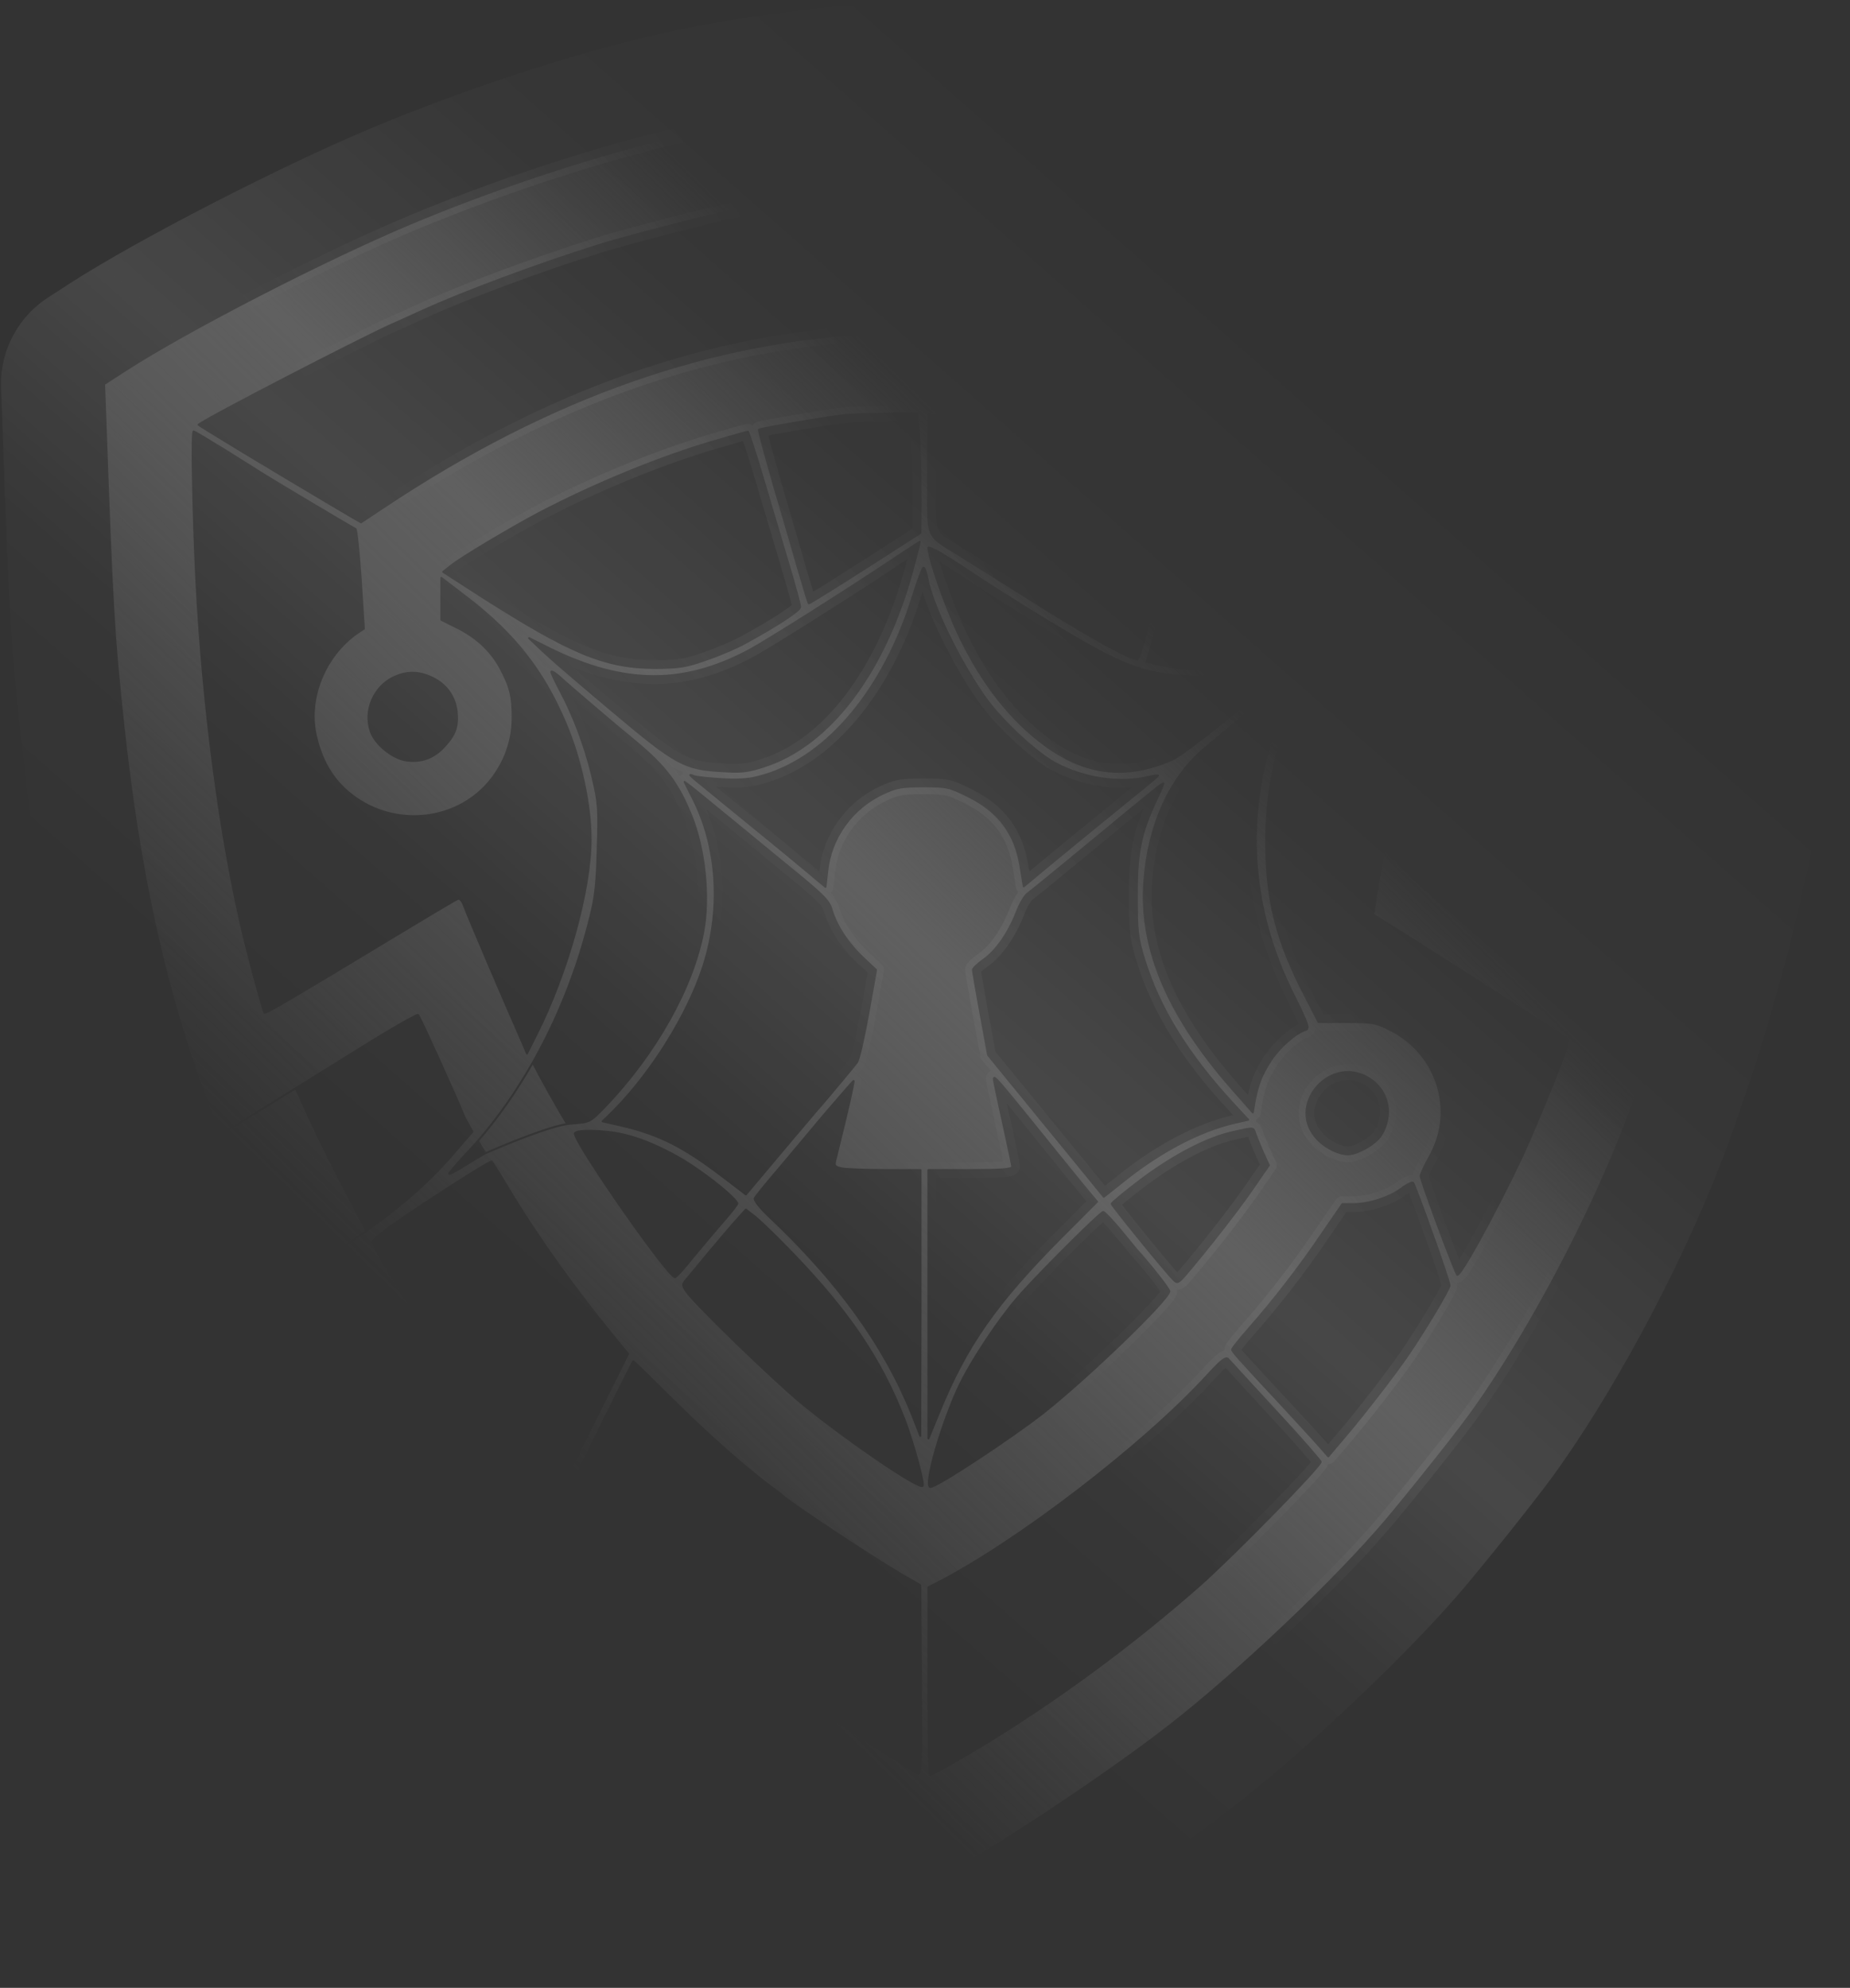 <svg width="942" height="1012" viewBox="0 0 942 1012" fill="none" xmlns="http://www.w3.org/2000/svg">
<rect x="0" y="0" width="942" height="1012" fill="#333333" stroke="none"/>
<path d="M393.183 102.876C391.624 103.167 390.103 103.438 388.733 103.667C374.333 106.2 322.467 119.267 304.733 124.867C272.867 134.867 236.2 148.6 214.733 158.333C209.667 160.733 202.733 163.8 199.4 165.267C182.067 173.133 106.6 212.067 101.133 216.2C100.867 216.467 140.6 240.467 170.6 258.2L183.8 265.933L195.267 258.333C280.067 201.8 363.133 172.733 449.133 169.4L470.067 168.6V95.498M393.183 102.876C397.088 102.149 401.227 101.305 403.8 100.733L410.067 99.4V78.867C410.067 59.933 409.933 58.333 407.667 58.333C407.21 58.333 406.475 58.384 405.509 58.478M393.183 102.876C424.046 97.491 446.672 95.575 470.067 95.498M405.509 58.478C398.016 59.204 376.628 62.535 363.4 65.133C318.867 73.8 259.933 92.467 208.733 113.933C165.267 132.2 95.533 168.067 63.933 188.467L53 195.533L53.533 209.933C57 307.933 57.933 324.333 62.867 369.667C70.867 443.667 83.8 502.6 104.067 557.4C108.149 568.407 110.119 573.596 111.567 575.689M405.509 58.478C428.019 55.456 446.943 54.034 470.067 53.338M111.567 575.689C111.937 576.224 112.273 576.557 112.601 576.733C113.339 577.129 114.038 576.736 115 576.067C116.333 575.267 125.267 569.667 134.733 563.8C138.538 561.475 144.164 557.998 150.6 554.009M111.567 575.689C126.206 609.701 134.823 626.011 150.567 652.721M150.6 554.009C160.404 547.932 172.086 540.665 182.067 534.467C198.467 524.2 212.467 516.2 212.867 516.733C213.933 517.8 231.8 557.267 236.733 569.267L240.567 576.167L236.067 581.267C221.749 598.467 209.311 610.286 186.592 626.625M150.6 554.009C160.693 576.987 171.177 597.839 186.592 626.625M186.592 626.625C176.73 633.717 164.931 641.661 150.2 651.267C150.056 651.363 150.191 651.867 150.567 652.721M150.567 652.721C154.373 661.361 182.912 705.827 198.2 726.333C233.933 774.333 275.667 817.933 328.333 862.067C356.067 885.4 410.2 923.13 454.6 950.2C468.333 958.6 470.867 959.67 473.533 958.47C494.6 949 559.933 906.2 594.733 879.133C630.867 851.133 681.4 803.133 706.6 773C722.733 753.667 743.667 727.267 750.867 717C780.867 674.6 813 612.733 830.867 563.667C836.867 547.4 848.733 511.133 848.733 509.533M848.733 509.533C848.733 508.867 844.333 505.933 839 503.133C832.696 499.71 822.362 494.005 811.354 487.888M848.733 509.533C857.69 480.288 861.687 464.076 868.2 435.267M811.354 487.888C795.354 478.995 777.931 469.231 769.4 464.333C762.067 460.067 753.533 455.133 750.333 453.267C747.133 451.533 744.2 449.133 743.8 448.2C743.4 447.267 744.467 439.267 745.933 430.6C752.6 392.867 756.333 353.4 758.867 291.267L759.667 268.867L765.267 265.8C785.533 254.2 811.933 238.6 827.133 229.267L844.733 218.467V223.4C844.733 226.067 844.067 243.933 843.4 263C841.4 312.6 837.533 355.533 831.933 390.867C831.683 392.423 831.447 393.951 831.227 395.432M811.354 487.888C820.005 457.5 825.538 431.815 831.227 395.432M831.227 395.432C829.812 404.98 829.089 412.538 829.667 413C831 414.333 867.933 435.533 868.2 435.267M868.2 435.267C869.267 434.2 876.2 389.8 878.87 367.533C883.4 328.333 888.87 236.333 888.73 201.667L888.6 193.667L878.73 187.267C848.6 167.933 831 157.933 796.733 140.867C710.867 98.067 634.067 71.8 559.4 59.667C537.8 56.2 502.6 53 484.467 53H470.067V53.338M470.067 53.338V95.498M288.787 572.25C288.937 572.227 289.085 572.206 289.231 572.187C289.344 572.171 289.456 572.157 289.567 572.144C290.28 572.059 290.981 571.988 291.667 571.933C300.467 571.267 300.467 571.267 308.333 563.133C333.8 536.467 352.733 502.867 358.067 474.467C361.4 456.733 358.867 432.2 352.067 415.4C345.267 398.733 339.133 390.467 323.8 377.667C315.8 371.133 304.867 361.8 299.4 357.133C293.933 352.467 287.4 346.867 285.133 344.733C282.733 342.6 280.733 341.4 280.733 342.067C280.733 342.6 282.733 347 285.267 351.667C292.2 364.733 297.933 379.933 301.667 395.533C304.733 408.6 305 411.267 304.333 432.333C303.8 451.8 303.133 457.133 299.667 470.333C293.158 495.555 283.531 519.422 271.264 540.979M288.787 572.25C276.898 574.063 248.95 586.336 247.157 587.127M288.787 572.25C282.841 562.342 277.503 552.811 271.264 540.979M247.157 587.127C247.097 587.153 247.067 587.167 247.067 587.167C247.067 587.167 247.098 587.13 247.133 587.088M247.157 587.127C247.149 587.114 247.141 587.101 247.133 587.088M247.133 587.088C247.18 587.034 247.232 586.971 247.226 586.975C247.205 586.987 247.165 587.01 247.106 587.044M247.106 587.044C246.091 587.638 239.602 591.471 236.2 593.667C232.067 596.2 228.733 598.067 228.733 597.533C228.733 597 232.467 592.733 236.867 587.933C238.85 585.824 241.142 583.372 243.067 581.167M247.106 587.044C245.865 585.03 244.628 582.982 243.357 580.831M243.067 581.167C243.008 581.234 243.125 581.1 243.067 581.167ZM243.067 581.167C243.164 581.055 243.26 580.943 243.357 580.831M243.357 580.831C253.66 568.915 262.781 555.804 270.918 541.585M270.918 541.585C270.95 541.529 270.982 541.473 271.014 541.418M270.918 541.585L271.014 541.418M271.014 541.418C271.062 541.334 271.11 541.25 271.157 541.167C271.193 541.104 271.229 541.042 271.264 540.979M557.4 102.467C644.333 118.067 738.6 154.333 826.6 206.067L842.467 215.4L837.267 218.6C819.8 229.533 765.4 261.533 762.2 262.733C758.867 263.933 757.533 263.4 748.6 257.4C726.467 242.6 702.467 229.4 678.733 219C661.4 211.4 660.733 210.867 660.733 206.867C660.733 199.4 655 188.333 646.867 180.333C637.933 171.4 633.267 168.733 620.333 165.4C598.733 159.667 573.533 171.533 563.4 192.067C553.267 212.733 557 236.6 573 252.867C578.2 258.2 592.333 266.333 596.467 266.333C598.733 266.333 598.467 268.467 594.2 283.133C592.067 290.467 588.067 305.133 585.267 315.933C582.6 326.867 579.8 335.667 579.133 335.667C575.4 335.667 555.4 324.6 530.067 308.733C514.333 298.867 496.333 287.533 490.067 283.667C470.467 271.267 472.6 276.467 472.6 241.4V211H481C485.667 211 495.133 211.533 502.067 212.067L514.733 213.267L513.933 96.6L524.333 97.533C530.067 97.933 545 100.2 557.4 102.467ZM618.467 194.867C628.067 198.867 634.067 209.933 632.333 220.467C630.733 230.067 619.533 239.533 609.667 239.667C601.667 239.667 591.8 233.533 587.8 225.8C585.533 221.533 585.267 212.6 587.133 207.667C591.667 196.067 606.733 189.933 618.467 194.867ZM467.933 220.6C468.333 226.2 468.733 239.8 468.733 251V271.267L440.467 289.4C424.867 299.4 411.933 307.4 411.8 307.133C411.667 307 409.4 299.667 406.867 291C404.333 282.2 398.6 262.467 394.067 247.133C389.667 231.8 386.2 219 386.467 218.733C387.133 218.067 423.267 211.933 430.733 211.267C433.667 211 443 210.733 451.533 210.6L467 210.333L467.933 220.6ZM115.667 229.8C124.733 235.533 133.533 241 135.4 242.2C141.667 246.067 180.067 269 181 269.267C181.533 269.533 182.733 281 183.667 294.867L185.267 320.067L181.267 322.733C165.4 334.2 156.867 355.133 160.6 373.4C163.667 388.067 170.333 398.733 181.533 406.467C203.533 421.533 233.8 417.4 249.933 397C257 388.067 260.867 377.4 261 366.333C261.133 354.733 259.933 349.933 255 340.6C250.2 331.4 242.6 324.333 232.2 319.267L224.733 315.533V294.2L237.933 304.333C261.8 322.6 276.6 341.4 287.8 367.8C295.667 386.067 300.733 409.533 300.733 427.267C300.733 453.133 289 495.267 273.133 526.733L268.333 536.333L266.067 531C255.4 506.733 238.067 466.067 236.6 461.933C235.4 458.6 234.2 457.133 233 457.667C231.933 458.067 215.133 468.067 195.533 479.933C149 508.067 135.4 516.067 134.733 515.533C133.8 514.467 124.867 481.267 121.667 466.333C110.2 414.467 102.067 347.8 99.4 283C98.067 249.267 97.667 219.667 98.6 219.667C99 219.667 106.6 224.2 115.667 229.8ZM388.467 243.4C392.333 256.333 398.067 275.933 401.4 287C404.733 297.933 407.4 307.933 407.4 309C407.4 310.867 396.2 318.2 379.4 327.4C375.4 329.667 366.733 333.4 360.067 335.667C349.667 339.4 346.2 339.933 334.733 340.067C308.6 340.2 291.4 333.133 245.533 303.933L225.667 291.133L229.533 288.067C234.333 284.067 260.6 268.467 274.733 261C303.4 246.067 336.467 232.467 364.6 224.333C373.133 221.8 380.333 219.8 380.733 219.8C381.133 219.667 384.6 230.333 388.467 243.4ZM666.333 259.667C683.267 268.2 707.533 282.2 713.267 286.867L716.867 289.667L697.933 303C665.4 325.8 647.4 335.133 628.333 339.267C617.933 341.4 600.733 341 589.933 338.333L583.933 336.867L591.133 311.267C604.867 262.6 603 267.267 607.533 268.2C616.6 269.933 637.667 262.467 644.733 255C646.467 253.133 648.467 251.667 649.133 251.667C649.933 251.667 657.667 255.267 666.333 259.667ZM464.733 289.933C450.6 342.2 422.467 379.533 389 390.2C380.867 392.867 377.533 393.267 367.667 392.6C348.333 391.533 344.067 389.133 311.933 362.067C296.467 349.133 280.467 335.4 276.6 331.667L269.4 324.867L280.333 330.333C317.933 348.733 348.333 348.867 381.933 330.733C390.733 325.933 429.267 301.667 454.067 285.133C461.8 280.067 468.2 275.8 468.333 275.8C468.467 275.667 466.867 282.067 464.733 289.933ZM538.467 319.133C574.467 340.733 584.867 344.2 612.067 344.333C631.4 344.333 637 343 656.733 334.067C663 331.267 667.133 329.8 666.067 330.733C648.467 347.533 604.067 383.533 597.133 386.6C573.667 397 552.733 394.6 531.933 379.267C514.733 366.6 500.333 348.333 488.733 324.333C481.933 310.333 472.733 284.2 472.733 278.867C472.733 277.8 481.4 282.733 493 290.467C504.067 297.933 524.6 310.867 538.467 319.133ZM472.067 293.933C474.6 307.933 488.067 335.667 501.267 354.6C509.4 366.333 527.667 383.4 537.533 388.6C551.8 396.2 569.933 399 584.067 395.667C587 395 589.533 394.6 589.667 394.867C589.8 395 583.267 400.467 575.133 407C555.933 422.6 544.867 431.667 531.8 442.467L521.267 451.267L519.667 441.267C517 424.333 508.6 413.133 493 405.4C483.4 400.6 482.2 400.333 470.067 400.333C459.133 400.333 456.333 400.867 449.8 403.933C433.933 411.267 423 426.467 421.267 443.267L420.333 451.533L410.467 443.267C401 435.4 396.867 431.933 368.867 409.133C362.067 403.533 355.133 397.933 353.533 396.6C350.867 394.2 350.867 394.067 353.4 395.133C354.867 395.667 361.533 396.333 368.333 396.733C378.2 397.133 382.333 396.733 389.667 394.467C421.8 384.733 450.333 350.333 464.733 303.8C467.267 295.667 469.8 289 470.2 289C470.733 289 471.533 291.267 472.067 293.933ZM717.533 321.267C716.067 362.067 713.667 383.4 705.133 431C702.6 444.867 700.2 458.467 699.933 461L699.267 465.667L717 476.733C737.533 489.667 797.8 528.333 798.733 529.267C799.533 529.933 789.8 554.867 779.4 579C769 603.267 744.6 649 742.067 649C741.267 649 723.4 601 723.4 598.733C723.4 597.8 725.533 593.133 728.333 588.2C741 565.133 731.8 536.333 707.933 524.333C700.6 520.6 699 520.333 685.8 520.333H671.4L664.2 506.333C649.933 478.733 644.733 458.067 644.733 428.733C644.6 385.133 659.4 346.333 686.6 319C695.8 309.8 714.867 294.467 717.267 294.333C717.933 294.333 718.067 305.667 717.533 321.267ZM662.2 342.867C658.867 346.733 651.4 363.933 647.4 376.467C633.8 419.8 637.667 464.867 658.733 506.6C666.2 521.667 666.867 523.667 664.733 524.333C659.667 525.933 651.667 533 647.133 539.8C642.333 547.133 640.333 552.467 638.733 561.267L637.933 566.333L629.933 557.267C595 518.333 579.933 483.267 582.733 448.067C584.867 419.533 596.067 395.267 613.667 380.733C619.267 376.067 632.467 365 643.267 356.067C653.933 347.133 662.867 340.067 663.267 340.333C663.533 340.733 663.133 341.8 662.2 342.867ZM220.067 345C227.133 348.333 231.533 354.467 232.467 361.8C233.267 369.8 232.067 373.533 226.6 379.667C221 385.933 214.6 388.2 206.867 387.133C199.667 386.067 190.867 378.733 188.733 372.2C185.267 361.8 190.2 349.933 200.067 345C206.867 341.667 213.133 341.667 220.067 345ZM367.667 413.4C374.067 418.6 388.867 430.733 400.467 440.333C418.867 455.267 422.067 458.333 423.4 463C425.933 471.4 431.267 479.667 439 487.133L446.067 493.8L442.067 516.333C439.8 528.733 437.267 539.8 436.333 540.867C434.333 543.533 421.8 558.467 420.067 560.467C418.733 561.8 390.067 595.8 382.6 604.733L379.8 608.067L368.467 599.4C347.8 583.667 335.667 577.533 316.2 573L306.867 570.867L310.2 567.667C329 549.4 347 521.933 356.2 497.4C367.533 467.4 366.333 433.533 353.133 407.133L348.6 398.067L352.333 400.867C354.333 402.467 361.267 408.067 367.667 413.4ZM588.733 407.4C580.867 423.933 578.733 434.2 578.867 456.333C578.867 474.2 579.267 477.667 582.6 488.333C590.333 513.533 605.267 537.667 629.133 563.133L635.533 570.067L628.467 571.667C610.333 575.933 590.2 586.6 571.133 602.067L562.067 609.267L559.533 606.2C558.2 604.467 551.8 596.733 545.533 589C539.133 581.267 527.133 566.467 518.6 556.067L503.133 537.133L499.267 516.067C497.133 504.467 495.4 494.333 495.4 493.667C495.533 492.867 497.8 490.733 500.6 488.733C507 484.333 513.4 475.267 517.533 464.733C519.267 460.2 521.8 455.8 523.267 454.867C524.6 453.933 538.333 442.733 553.667 430.067C585.933 403.4 591.933 398.467 592.333 398.867C592.467 399 590.867 402.867 588.733 407.4ZM697.8 549.4C707.133 555.667 709.533 567.8 703.267 577.933C700.467 582.333 691.267 587.667 686.333 587.667C681.8 587.667 675.133 584.467 671.133 580.333C654.067 563.133 677.533 535.933 697.8 549.4ZM530.733 577.667C540.2 589.4 550.333 601.933 553.267 605.4L558.6 611.8L541 629.4C507 663.533 491.8 685.4 477.933 719.667L472.733 732.333V595.667H494.067C510.2 595.667 515.4 595.267 515.4 593.933C515.4 593.133 513.267 583 510.733 571.667C508.2 560.333 506.067 550.2 506.067 549.267C506.067 547.267 508.333 549.933 530.733 577.667ZM430.733 568.6C428.2 578.733 425.933 588.6 425.4 590.467C424.6 593.533 425 594.067 428.867 594.867C431.133 595.267 441.133 595.667 450.867 595.667H468.733V663.267L468.6 731L464.867 721.4C450.867 685.933 427.267 653 391.533 619.267C386.6 614.6 383.8 610.867 384.333 609.933C384.867 609 389.8 602.867 395.4 596.333C401 589.667 411.933 576.733 419.8 567.267C427.8 557.933 434.467 550.333 434.6 550.333C434.867 550.333 433.133 558.6 430.733 568.6ZM639 576.6C639.4 577.933 641.133 582.2 642.867 586.2L646.067 593.267L637.133 606.2C629.133 617.667 614.6 636.2 603.667 649C600.067 653.133 599.4 653.4 597.667 651.667C593.4 647.4 566.067 613.8 566.067 612.867C566.067 612.333 573 606.6 581.267 600.333C597.933 587.933 614.867 579.133 627.8 576.333C638.6 573.933 638.067 573.933 639 576.6ZM317.8 577.667C329.133 580.333 343.533 587.133 355.267 595.4C365.667 602.6 375.4 611 375.4 612.733C375.4 613.267 372.2 617.4 368.333 621.8C364.467 626.2 357.533 634.467 352.867 640.067C348.333 645.8 344.2 650.333 343.667 650.2C341.061 649.93 318.831 619.135 304.614 597.533C297.736 587.084 292.733 578.785 292.733 577.133C292.733 575 307.8 575.267 317.8 577.667ZM260.067 607C274.2 630.2 291.133 654.067 311.8 679.533L319.8 689.267L302.067 724.867L284.467 760.333L273.133 748.333C258.333 732.467 232.733 700.733 220.333 682.733C208.467 665.4 190.467 635.933 189.8 632.6C189.533 630.867 196.6 625.4 219.4 610.467C235.933 599.533 249.8 591 250.333 591.4C250.867 591.933 255.267 598.867 260.067 607ZM729.133 627.667C734.067 641.267 738.067 653.267 738.067 654.467C738.067 656.333 725.133 677.933 716.6 690.333C709.667 700.467 693.8 720.867 685.267 730.867L676.333 741.4L672.333 736.867C670.2 734.333 661.933 725.4 654.2 717C629.267 690.2 627.4 688.067 627.4 687C627.4 686.467 631.133 681.8 635.8 676.467C648.067 662.6 661.667 645.133 673.267 627.933L683.533 613H689.267C697.133 613 707.4 609.667 713.533 605.133C716.333 603 719.133 601.667 719.533 602.2C719.933 602.6 724.333 614.067 729.133 627.667ZM402.733 637.133C432.067 667.4 448.867 692.2 460.733 723.133C465.133 734.733 470.733 755.4 469.8 756.467C467.8 758.333 429.8 732.333 408.067 714.333C393.267 702.067 354.867 664.867 349.8 657.933C347.4 654.6 347.4 653.933 349 651.933C350.067 650.733 355.667 643.933 361.4 637C367.267 630.067 373.667 622.467 375.933 620.067L379.8 615.8L384.6 619.533C387.267 621.667 395.4 629.533 402.733 637.133ZM570.2 625.8C574.2 630.733 578.067 635.4 578.733 636.2C585.933 644.067 595.4 656.2 595.4 657.4C595.267 661.533 553.8 701.533 531.133 719.4C514.6 732.333 477.133 757 473.8 757C469.933 757 480.2 721.933 489.4 703.533C495.667 691.133 508.2 672.2 517.8 661C526.6 650.6 560.2 617 561.8 617C562.333 617 566.2 621 570.2 625.8ZM649.533 718.2C661.933 731.533 672.2 743.4 672.467 744.2C672.867 746.2 627.8 792.2 610.733 807.267C576.467 837.4 538.6 865.267 500.6 888.467C487.533 896.333 474.467 903.667 473.533 903.667C473 903.667 472.733 882.2 472.733 855.933V808.067L476.467 806.2C517.8 785.133 582.2 735.667 614.6 700.333C621.933 692.333 624.2 690.6 625.4 691.933C626.2 692.867 637.133 704.733 649.533 718.2ZM342.067 712.067C360.2 730.067 379.667 747.267 392.067 756.467C395 758.6 397.667 760.6 398.067 761C401 764.333 445.8 793.933 460.467 802.333L468.6 807L469 855.4C469.267 894.067 469 903.533 467.667 903C466.733 902.733 453.533 894.467 438.333 884.6C398.867 859.267 357.933 829.133 333 807.133C317.267 793 287.4 763.533 287.933 762.467C288.2 762.067 295.933 746.2 305.267 727.267C314.6 708.467 322.333 693 322.467 693C322.733 693 331.533 701.667 342.067 712.067Z" stroke="url(#paint0_linear_252_192)" stroke-width="105" stroke-linecap="round" stroke-linejoin="round"/>
<path d="M484.467 53.5C502.567 53.5 537.74 56.697 559.32 60.161V60.16C633.926 72.283 710.678 98.531 796.51 141.314C830.76 158.372 848.345 168.363 878.458 187.686V187.687L888.104 193.941L888.23 201.675C888.37 236.323 882.901 328.295 878.373 367.476C877.039 378.601 874.639 395.26 872.439 409.272C871.34 416.279 870.291 422.62 869.45 427.275C869.03 429.603 868.662 431.506 868.367 432.856C868.219 433.533 868.091 434.065 867.985 434.439C867.967 434.503 867.949 434.561 867.933 434.613C867.656 434.476 867.26 434.27 866.759 434.001C865.725 433.446 864.258 432.636 862.498 431.651C858.98 429.682 854.298 427.016 849.583 424.3C844.867 421.584 840.119 418.819 836.468 416.649C834.642 415.565 833.092 414.63 831.958 413.926C831.391 413.574 830.93 413.281 830.593 413.057C830.424 412.944 830.289 412.851 830.188 412.777C830.137 412.741 830.097 412.71 830.067 412.687C830.06 412.681 830.054 412.675 830.048 412.67C830.035 412.626 830.02 412.553 830.007 412.443C829.978 412.206 829.964 411.86 829.968 411.407C829.976 410.505 830.055 409.234 830.197 407.669C830.481 404.541 831.015 400.274 831.722 395.506C831.941 394.027 832.177 392.5 832.427 390.946V390.945C838.031 355.587 841.899 312.633 843.899 263.021V263.018C844.566 243.963 845.233 226.08 845.233 223.4V218.467C845.233 218.286 845.135 218.119 844.978 218.03C844.82 217.942 844.626 217.946 844.472 218.041L826.871 228.841C811.678 238.169 785.288 253.764 765.026 265.361L759.427 268.429C759.292 268.503 759.199 268.634 759.174 268.784L759.167 268.85L758.367 291.247C755.834 353.368 752.102 392.811 745.44 430.513V430.517C744.707 434.854 744.072 439.029 743.671 442.238C743.47 443.842 743.327 445.211 743.26 446.242C743.226 446.757 743.21 447.196 743.217 447.541C743.22 447.713 743.229 447.87 743.246 448.005C743.262 448.132 743.288 448.274 743.341 448.397C743.482 448.726 743.801 449.108 744.185 449.494C744.584 449.896 745.105 450.351 745.707 450.826C746.761 451.658 748.085 452.565 749.488 453.369L750.095 453.707C753.304 455.579 761.829 460.508 769.148 464.766L769.151 464.767C777.686 469.667 795.112 479.432 811.111 488.325C822.119 494.442 832.456 500.148 838.762 503.572L838.768 503.576C841.422 504.97 843.841 506.395 845.591 507.551C846.467 508.13 847.167 508.635 847.643 509.03C847.882 509.229 848.052 509.39 848.157 509.511C848.188 509.546 848.208 509.576 848.223 509.597C848.219 509.62 848.215 509.65 848.208 509.688C848.188 509.792 848.156 509.931 848.113 510.105C848.027 510.454 847.898 510.928 847.73 511.514C847.396 512.685 846.91 514.292 846.308 516.23C845.103 520.106 843.433 525.295 841.575 530.943C837.859 542.242 833.394 555.369 830.397 563.494V563.496C812.545 612.521 780.432 674.348 750.459 716.711L750.458 716.713C743.72 726.321 724.909 750.112 709.292 768.978L706.216 772.68C681.042 802.781 630.536 850.756 594.427 878.737L594.426 878.738C577.04 892.26 552.019 909.719 528.709 924.982C505.388 940.252 483.82 953.297 473.328 958.014C472.724 958.285 472.149 958.423 471.419 958.367C470.672 958.31 469.735 958.05 468.416 957.477C465.771 956.326 461.737 953.979 454.861 949.773H454.86C410.473 922.711 356.363 884.996 328.655 861.685L328.654 861.684L326.194 859.616C274.712 816.209 233.75 773.249 198.602 726.034H198.601C190.967 715.795 180.017 699.563 170.498 684.807C165.739 677.43 161.34 670.424 157.894 664.726C154.656 659.372 152.274 655.196 151.218 652.944L151.024 652.52C150.84 652.1 150.725 651.79 150.673 651.586C150.67 651.576 150.669 651.566 150.667 651.558C165.31 642.007 177.056 634.098 186.884 627.031C209.63 610.673 222.099 598.827 236.442 581.598L240.942 576.498C241.082 576.339 241.107 576.109 241.004 575.924L237.183 569.048C234.706 563.026 229.014 550.174 223.806 538.693C221.197 532.942 218.708 527.532 216.805 523.491C215.853 521.471 215.046 519.791 214.443 518.581C214.142 517.977 213.89 517.486 213.695 517.128C213.598 516.949 213.513 516.798 213.441 516.682C213.379 516.58 213.301 516.461 213.221 516.38H213.22C213.06 516.215 212.853 516.208 212.792 516.208C212.693 516.208 212.595 516.226 212.516 516.246C212.35 516.287 212.143 516.362 211.91 516.459C211.438 516.655 210.779 516.971 209.964 517.391C208.329 518.231 206.02 519.507 203.218 521.116C197.611 524.337 190.006 528.906 181.803 534.042C176.812 537.141 171.396 540.507 166.003 543.858L150.337 553.584C143.901 557.573 138.276 561.049 134.473 563.373L134.47 563.375C124.997 569.246 116.073 574.84 114.743 575.639L114.715 575.656C114.23 575.994 113.867 576.219 113.555 576.326C113.273 576.422 113.062 576.412 112.838 576.292C112.611 576.17 112.329 575.911 111.979 575.404C111.291 574.41 110.454 572.64 109.269 569.7C108.383 567.505 107.312 564.683 105.971 561.086L104.536 557.227C84.287 502.474 71.361 443.583 63.364 369.613C58.432 324.299 57.499 307.914 54.032 209.915V209.914L53.51 195.798L64.204 188.887C95.774 168.506 165.481 132.652 208.927 114.394V114.395C260.102 92.939 319.003 74.283 363.495 65.624H363.496C376.716 63.028 398.087 59.699 405.558 58.976C406.523 58.882 407.236 58.833 407.667 58.833C408.171 58.833 408.405 58.919 408.597 59.177C408.841 59.505 409.061 60.174 409.22 61.557C409.532 64.287 409.567 69.383 409.567 78.867V98.995L403.696 100.244L403.691 100.245C401.125 100.816 396.992 101.659 393.092 102.385C391.535 102.675 390.017 102.945 388.65 103.174L388.646 103.175C374.221 105.712 322.334 118.784 304.583 124.39C272.703 134.394 236.016 148.134 214.526 157.878L214.519 157.881C209.46 160.277 202.532 163.342 199.198 164.81L199.193 164.812C190.513 168.751 167.301 180.458 145.587 191.689C134.727 197.307 124.238 202.808 116.12 207.164C112.062 209.342 108.594 211.234 105.969 212.712C103.359 214.181 101.547 215.259 100.831 215.801C100.813 215.815 100.795 215.83 100.778 215.847C100.649 215.976 100.622 216.138 100.634 216.255C100.644 216.354 100.68 216.425 100.697 216.455C100.733 216.518 100.776 216.562 100.791 216.578C100.83 216.619 100.876 216.657 100.914 216.687C100.996 216.751 101.113 216.834 101.257 216.933C101.547 217.132 101.981 217.417 102.542 217.775C103.665 218.494 105.315 219.524 107.394 220.807C111.552 223.372 117.432 226.953 124.258 231.078C137.909 239.329 155.344 249.763 170.346 258.631L170.348 258.632L183.547 266.364C183.712 266.461 183.917 266.455 184.076 266.35L195.543 258.75L195.544 258.749C280.281 202.258 363.26 173.228 449.152 169.899L470.086 169.1C470.354 169.089 470.567 168.868 470.567 168.6V53.5H484.467ZM625.052 691.109C624.763 691.012 624.457 691.004 624.139 691.068C623.525 691.192 622.823 691.595 621.993 692.238C620.53 693.373 618.488 695.403 615.548 698.568L614.231 699.995C581.871 735.286 517.521 784.713 476.243 805.753L472.51 807.62C472.34 807.705 472.233 807.878 472.233 808.067V855.933C472.233 869.067 472.3 881.004 472.434 889.658C472.5 893.984 472.583 897.493 472.684 899.923C472.734 901.136 472.788 902.087 472.848 902.738C472.877 903.061 472.909 903.325 472.945 903.514C472.963 903.604 472.985 903.702 473.018 903.786C473.033 903.826 473.063 903.894 473.115 903.961C473.161 904.02 473.299 904.167 473.533 904.167C473.629 904.167 473.721 904.146 473.785 904.129C473.858 904.109 473.938 904.083 474.021 904.052C474.188 903.99 474.395 903.901 474.636 903.791C475.119 903.57 475.766 903.248 476.549 902.842C478.116 902.028 480.252 900.863 482.762 899.453C487.783 896.634 494.32 892.831 500.857 888.896L500.86 888.894C538.885 865.678 576.776 837.794 611.063 807.643V807.642C619.612 800.095 635.157 784.818 648.508 771.184C655.185 764.365 661.317 757.952 665.758 753.117C667.977 750.701 669.778 748.674 671.014 747.186C671.63 746.443 672.114 745.826 672.438 745.357C672.6 745.125 672.73 744.916 672.819 744.74C672.864 744.653 672.904 744.56 672.932 744.469C672.956 744.388 672.987 744.252 672.957 744.102L672.941 744.042L672.894 743.929C672.876 743.894 672.858 743.863 672.843 743.837C672.807 743.777 672.763 743.71 672.713 743.638C672.613 743.493 672.476 743.31 672.309 743.094C671.973 742.66 671.497 742.073 670.898 741.354C669.701 739.917 668.002 737.938 665.926 735.57C661.772 730.833 656.102 724.529 649.898 717.859C637.492 704.386 626.572 692.533 625.779 691.607H625.78L625.617 691.444C625.455 691.299 625.268 691.182 625.052 691.109ZM322.467 692.5C322.328 692.5 322.231 692.557 322.2 692.576C322.16 692.601 322.131 692.628 322.117 692.642C322.088 692.669 322.067 692.695 322.059 692.706C322.039 692.732 322.022 692.76 322.01 692.778C321.984 692.819 321.953 692.873 321.919 692.934C321.849 693.057 321.752 693.237 321.63 693.468C321.386 693.931 321.035 694.611 320.59 695.483C319.699 697.229 318.428 699.751 316.87 702.859C313.753 709.077 309.486 717.645 304.819 727.045L304.818 727.046C300.151 736.513 295.884 745.214 292.751 751.597C291.184 754.788 289.901 757.4 288.993 759.239C288.539 760.159 288.179 760.885 287.925 761.393C287.798 761.646 287.697 761.844 287.625 761.984C287.544 762.142 287.514 762.194 287.518 762.189C287.506 762.207 287.495 762.225 287.485 762.243C287.402 762.409 287.425 762.568 287.44 762.64C287.458 762.724 287.49 762.801 287.519 762.862C287.577 762.987 287.665 763.128 287.768 763.274C287.975 763.573 288.289 763.965 288.69 764.437C289.496 765.382 290.688 766.684 292.175 768.252C295.151 771.391 299.33 775.62 304.015 780.255C313.384 789.524 324.791 800.431 332.666 807.505L332.669 807.508C357.626 829.529 398.582 859.677 438.061 885.019V885.02C445.662 889.954 452.765 894.488 458.084 897.823C460.743 899.49 462.959 900.859 464.569 901.828C465.374 902.312 466.031 902.698 466.517 902.973C466.759 903.109 466.963 903.221 467.123 903.303C467.248 903.367 467.377 903.425 467.481 903.462V903.464C467.495 903.469 467.509 903.473 467.522 903.478C467.525 903.478 467.527 903.48 467.529 903.48V903.479C467.742 903.55 467.975 903.531 468.18 903.396C468.366 903.273 468.486 903.083 468.569 902.908C468.738 902.553 468.865 902.012 468.97 901.298C469.183 899.849 469.334 897.481 469.434 893.914C469.634 886.77 469.633 874.728 469.5 855.396V855.396L469.1 806.996C469.098 806.841 469.025 806.695 468.903 806.603L468.849 806.566L460.716 801.899L459.257 801.053C451.546 796.524 437.705 787.662 425.143 779.35C418.445 774.918 412.114 770.645 407.277 767.273C404.859 765.587 402.816 764.127 401.288 762.987C399.74 761.832 398.767 761.039 398.442 760.67L398.421 760.646L398.301 760.535C398.157 760.408 397.941 760.234 397.683 760.03C397.327 759.75 396.86 759.394 396.317 758.984C395.774 758.575 395.152 758.111 394.482 757.616L392.361 756.062C379.988 746.882 360.541 729.701 342.419 711.712L342.418 711.711C337.151 706.511 332.317 701.743 328.766 698.275C326.991 696.542 325.534 695.132 324.505 694.154C323.991 693.666 323.579 693.283 323.287 693.021C323.142 692.89 323.021 692.785 322.93 692.711C322.885 692.675 322.839 692.639 322.797 692.61C322.776 692.597 322.746 692.578 322.712 692.561C322.7 692.555 322.6 692.5 322.467 692.5ZM250.188 590.892C250.099 590.902 250.007 590.926 249.927 590.952C249.761 591.005 249.554 591.092 249.317 591.203C248.838 591.427 248.175 591.777 247.355 592.236C245.713 593.156 243.406 594.532 240.604 596.258C234.999 599.711 227.395 604.58 219.126 610.049C207.726 617.515 200.247 622.623 195.649 626.084C193.353 627.812 191.758 629.142 190.751 630.158C190.248 630.665 189.876 631.111 189.635 631.502C189.402 631.88 189.245 632.282 189.306 632.676C189.307 632.683 189.308 632.691 189.31 632.698C189.362 632.96 189.489 633.311 189.662 633.718C189.839 634.134 190.077 634.64 190.369 635.224C190.953 636.392 191.762 637.893 192.747 639.646C194.718 643.156 197.406 647.699 200.44 652.677C206.51 662.632 213.982 674.34 219.921 683.016V683.017C232.335 701.037 257.951 732.79 272.768 748.674L272.77 748.677L284.104 760.677C284.216 760.795 284.379 760.851 284.541 760.827C284.702 760.803 284.842 760.702 284.915 760.556L302.515 725.09L320.247 689.49C320.335 689.314 320.312 689.102 320.187 688.949L312.187 679.216C292.178 654.561 275.675 631.41 261.826 608.915L260.494 606.74C258.093 602.672 255.792 598.903 254.023 596.084C253.139 594.674 252.387 593.5 251.821 592.644C251.539 592.216 251.301 591.864 251.116 591.602C250.942 591.355 250.79 591.149 250.687 591.046C250.67 591.029 250.652 591.014 250.633 591C250.532 590.924 250.427 590.9 250.362 590.892C250.295 590.883 250.234 590.887 250.188 590.892ZM561.8 616.5C561.68 616.5 561.577 616.536 561.516 616.561C561.446 616.589 561.375 616.625 561.309 616.664C561.174 616.742 561.016 616.849 560.842 616.978C560.491 617.237 560.032 617.613 559.484 618.085C558.387 619.031 556.902 620.391 555.145 622.049C551.627 625.366 546.998 629.894 542.146 634.746C532.449 644.443 521.836 655.456 517.42 660.675C507.794 671.906 495.239 690.872 488.954 703.308L488.953 703.31C484.335 712.545 479.458 725.942 476.22 737.026C474.601 742.568 473.386 747.549 472.818 751.155C472.536 752.952 472.409 754.44 472.484 755.493C472.522 756.014 472.612 756.48 472.793 756.831C472.986 757.205 473.318 757.5 473.8 757.5C474.115 757.5 474.539 757.367 474.996 757.185C475.478 756.993 476.075 756.713 476.769 756.36C478.158 755.653 479.971 754.633 482.095 753.374C486.343 750.854 491.863 747.362 497.791 743.468C509.646 735.681 523.159 726.273 531.441 719.794L531.442 719.793C542.794 710.845 558.841 696.365 572.063 683.609C578.675 677.231 584.588 671.278 588.857 666.658C590.991 664.349 592.721 662.366 593.924 660.826C594.525 660.057 595.002 659.389 595.333 658.84C595.499 658.566 595.634 658.312 595.729 658.085C595.822 657.865 595.892 657.634 595.899 657.416C595.9 657.411 595.9 657.406 595.9 657.4C595.9 657.206 595.818 657 595.747 656.844C595.665 656.664 595.55 656.451 595.409 656.213C595.127 655.735 594.721 655.12 594.218 654.401C593.211 652.962 591.796 651.078 590.16 648.991C586.891 644.822 582.722 639.819 579.114 635.876C578.44 635.066 574.581 630.408 570.589 625.485L570.584 625.479C568.578 623.072 566.603 620.863 565.061 619.254C564.29 618.45 563.622 617.79 563.109 617.328C562.854 617.098 562.628 616.909 562.442 616.775C562.35 616.709 562.257 616.649 562.169 616.603C562.098 616.566 561.961 616.5 561.8 616.5ZM380.107 615.405C379.927 615.265 379.678 615.267 379.501 615.399L379.43 615.464L375.569 619.724C373.291 622.137 366.877 629.754 361.019 636.677L361.015 636.682C355.275 643.623 349.685 650.409 348.626 651.601L348.609 651.621C347.814 652.615 347.276 653.432 347.403 654.493C347.464 655.001 347.673 655.525 348 656.113C348.327 656.703 348.793 657.39 349.395 658.226L349.396 658.228C350.689 659.996 354.066 663.648 358.603 668.295C363.151 672.953 368.892 678.641 374.936 684.493C387.019 696.194 400.332 708.571 407.748 714.718L409.834 716.431C420.488 725.097 434.356 735.273 446.052 743.263C452.289 747.524 457.916 751.168 462.113 753.633C464.21 754.864 465.962 755.809 467.261 756.388C467.907 756.676 468.462 756.882 468.901 756.985C469.12 757.037 469.334 757.068 469.527 757.061C469.713 757.053 469.952 757.008 470.141 756.833C470.153 756.821 470.166 756.809 470.177 756.796C470.284 756.673 470.331 756.528 470.355 756.425C470.382 756.313 470.394 756.189 470.399 756.065C470.41 755.817 470.394 755.507 470.356 755.152C470.282 754.439 470.118 753.48 469.886 752.34C469.42 750.056 468.667 746.999 467.749 743.619C465.913 736.86 463.408 728.776 461.2 722.956V722.954L460.639 721.505C448.963 691.646 432.533 667.394 404.46 638.201L403.092 636.785C396.22 629.663 388.624 622.284 385.48 619.612L384.912 619.143L384.907 619.139L380.107 615.405ZM719.318 601.587C719.125 601.57 718.914 601.599 718.708 601.646C718.293 601.742 717.779 601.943 717.215 602.217C716.081 602.767 714.654 603.65 713.235 604.73C707.191 609.199 697.029 612.5 689.267 612.5H683.533C683.41 612.5 683.292 612.546 683.201 612.626L683.121 612.717L672.855 627.649L672.853 627.653C661.265 644.835 647.678 662.285 635.426 676.136L635.424 676.138C633.087 678.808 630.982 681.314 629.459 683.222C628.698 684.174 628.079 684.983 627.648 685.59C627.434 685.892 627.26 686.152 627.139 686.359C627.078 686.462 627.025 686.562 626.985 686.651C626.954 686.722 626.9 686.854 626.9 687C626.9 687.443 627.111 687.892 627.679 688.665C628.259 689.455 629.286 690.675 631.077 692.683C634.665 696.704 641.369 703.941 653.832 717.338V717.339C661.573 725.748 669.827 734.667 671.95 737.189L671.958 737.198L675.958 741.73C676.054 741.839 676.193 741.902 676.338 741.9C676.483 741.899 676.62 741.834 676.714 741.724L685.647 731.189C694.19 721.179 710.068 700.766 717.013 690.615L717.012 690.614C721.286 684.403 726.659 675.895 730.962 668.707C733.114 665.112 735.002 661.842 736.353 659.353C737.027 658.109 737.571 657.054 737.947 656.247C738.135 655.844 738.285 655.495 738.389 655.213C738.484 654.953 738.567 654.683 738.567 654.467C738.567 654.34 738.543 654.183 738.512 654.022C738.479 653.853 738.431 653.646 738.37 653.406C738.249 652.927 738.071 652.298 737.844 651.542C737.39 650.029 736.734 647.986 735.925 645.559C734.306 640.704 732.071 634.299 729.603 627.496C727.202 620.695 724.901 614.426 723.15 609.807C722.275 607.497 721.536 605.597 720.99 604.248C720.718 603.574 720.492 603.034 720.32 602.648C720.235 602.456 720.161 602.297 720.1 602.177C720.069 602.117 720.04 602.061 720.012 602.014C719.996 601.987 719.968 601.944 719.932 601.899H719.933C719.761 601.671 719.506 601.603 719.318 601.587ZM506.574 548.292C506.407 548.239 506.171 548.213 505.948 548.349C505.736 548.478 505.651 548.685 505.614 548.824C505.576 548.969 505.567 549.126 505.567 549.267C505.567 549.432 505.609 549.736 505.67 550.113C505.734 550.508 505.828 551.03 505.948 551.66C506.189 552.923 506.536 554.634 506.961 556.669C507.811 560.738 508.978 566.108 510.245 571.776C511.512 577.441 512.678 582.805 513.527 586.853C513.952 588.876 514.297 590.569 514.536 591.805C514.656 592.423 514.748 592.924 514.811 593.294C514.842 593.479 514.865 593.629 514.88 593.742C514.887 593.799 514.893 593.844 514.896 593.879C514.898 593.896 514.899 593.909 514.899 593.919C514.9 593.924 514.9 593.927 514.9 593.93L514.899 593.931C514.896 593.937 514.88 593.962 514.833 594C514.731 594.081 514.534 594.183 514.189 594.288C513.504 594.497 512.396 594.669 510.743 594.802C507.45 595.067 502.136 595.167 494.067 595.167H472.733C472.457 595.167 472.233 595.391 472.233 595.667V732.333C472.233 732.572 472.402 732.777 472.636 732.823C472.87 732.869 473.105 732.743 473.195 732.522L478.396 719.856L478.396 719.854C492.232 685.664 507.388 663.851 541.354 629.752L558.953 612.153C559.136 611.97 559.15 611.678 558.984 611.479L553.651 605.08L553.648 605.077L552.229 603.373C549.35 599.89 544.042 593.347 538.225 586.149L531.122 577.353C519.926 563.49 513.752 555.881 510.378 551.989C508.705 550.06 507.682 548.997 507.062 548.554C506.903 548.441 506.739 548.344 506.574 548.292ZM434.6 549.833C434.476 549.833 434.387 549.879 434.37 549.888C434.338 549.904 434.314 549.921 434.302 549.93C434.275 549.948 434.253 549.967 434.239 549.979C434.21 550.004 434.178 550.035 434.146 550.066C434.082 550.131 433.995 550.223 433.889 550.337C433.675 550.567 433.369 550.903 432.984 551.333C432.214 552.193 431.116 553.437 429.773 554.971C427.089 558.039 423.421 562.274 419.42 566.941L419.415 566.947C411.551 576.41 400.623 589.339 395.021 596.008C392.218 599.278 389.581 602.449 387.578 604.919C386.577 606.154 385.733 607.215 385.104 608.027C384.488 608.825 384.054 609.414 383.899 609.685C383.751 609.945 383.75 610.242 383.795 610.497C383.841 610.759 383.945 611.046 384.088 611.345C384.374 611.944 384.852 612.675 385.486 613.504C386.758 615.166 388.712 617.286 391.189 619.63V619.631C426.327 652.801 449.696 685.174 463.74 719.927L464.402 721.584L468.134 731.182C468.221 731.405 468.455 731.535 468.691 731.491C468.928 731.447 469.099 731.241 469.1 731.001L469.233 663.268V595.667C469.233 595.391 469.009 595.167 468.733 595.167H450.867C446.006 595.167 441.079 595.067 437.085 594.917C433.091 594.767 430.071 594.569 428.968 594.377H428.969C428.004 594.177 427.286 594.001 426.755 593.805C426.222 593.607 425.936 593.41 425.777 593.208C425.63 593.02 425.548 592.77 425.561 592.351C425.573 591.92 425.684 591.362 425.881 590.604C426.416 588.729 428.691 578.829 431.218 568.722L431.219 568.717C432.42 563.714 433.455 559.142 434.156 555.819C434.507 554.159 434.774 552.807 434.938 551.867C435.02 551.399 435.078 551.024 435.106 550.762C435.12 550.634 435.129 550.514 435.127 550.417C435.126 550.375 435.122 550.3 435.101 550.222C435.09 550.185 435.065 550.106 435.002 550.027C434.929 549.936 434.792 549.833 434.6 549.833ZM637.112 574.066C636.383 574.048 635.356 574.202 633.877 574.497C632.387 574.794 630.387 575.246 627.691 575.845C614.659 578.667 597.66 587.513 580.969 599.932L580.965 599.935C576.827 603.071 573.022 606.076 570.249 608.364C568.863 609.508 567.73 610.477 566.942 611.195C566.55 611.553 566.235 611.856 566.016 612.091C565.907 612.207 565.813 612.317 565.742 612.414C565.707 612.462 565.67 612.518 565.64 612.578C565.621 612.615 565.59 612.684 565.575 612.772L565.567 612.867L565.574 612.958C565.588 613.043 565.617 613.11 565.628 613.134C565.651 613.187 565.681 613.243 565.711 613.296C565.772 613.403 565.858 613.536 565.961 613.689C566.169 613.997 566.47 614.416 566.849 614.926C567.608 615.947 568.696 617.357 570.012 619.032C572.643 622.383 576.195 626.806 579.879 631.332C587.236 640.37 595.157 649.864 597.313 652.021C597.75 652.457 598.175 652.828 598.634 653.022C599.132 653.234 599.634 653.226 600.168 652.991C600.669 652.771 601.197 652.351 601.803 651.763C602.415 651.168 603.143 650.362 604.044 649.328L604.047 649.325C614.988 636.516 629.531 617.97 637.543 606.486L637.544 606.484L646.479 593.551C646.578 593.406 646.595 593.22 646.522 593.061L643.325 586.001H643.326C641.589 581.993 639.868 577.755 639.479 576.456C639.476 576.449 639.474 576.442 639.472 576.435C639.362 576.12 639.26 575.804 639.161 575.546C639.06 575.282 638.943 575.022 638.777 574.798C638.604 574.564 638.383 574.378 638.092 574.252C637.809 574.13 637.484 574.076 637.112 574.066ZM150.375 554.735C160.359 577.419 170.756 598.101 185.943 626.473C176.182 633.479 164.525 641.327 150.014 650.791C135.183 625.56 126.672 609.381 112.827 577.346C113.183 577.427 113.534 577.39 113.878 577.272C114.334 577.116 114.797 576.815 115.268 576.488C116.642 575.662 125.561 570.072 134.993 564.226L134.994 564.227C138.704 561.96 144.143 558.597 150.375 554.735ZM301.526 575.2C299.006 575.15 296.778 575.241 295.169 575.484C294.369 575.605 293.689 575.769 293.196 575.988C292.95 576.098 292.721 576.234 292.548 576.41C292.368 576.593 292.233 576.837 292.233 577.133C292.233 577.435 292.34 577.818 292.492 578.229C292.651 578.657 292.882 579.174 293.174 579.769C293.758 580.958 294.605 582.49 295.663 584.288C297.78 587.886 300.756 592.58 304.196 597.808C311.309 608.616 320.426 621.723 328.092 632.162C331.924 637.381 335.397 641.939 338.078 645.212C339.417 646.847 340.566 648.169 341.466 649.094C341.915 649.555 342.311 649.929 342.645 650.193C342.811 650.326 342.971 650.438 343.121 650.522C343.245 650.592 343.391 650.656 343.546 650.685V650.686C343.753 650.737 343.936 650.662 344.014 650.627C344.116 650.581 344.22 650.516 344.318 650.446C344.518 650.305 344.76 650.098 345.032 649.845C345.58 649.335 346.3 648.59 347.137 647.67C348.811 645.828 350.982 643.256 353.251 640.387C357.918 634.786 364.848 626.524 368.709 622.13C370.648 619.924 372.42 617.783 373.711 616.124C374.355 615.295 374.884 614.581 375.253 614.037C375.437 613.766 375.588 613.529 375.693 613.337C375.746 613.241 375.792 613.147 375.827 613.061C375.856 612.988 375.9 612.867 375.9 612.733C375.9 612.519 375.828 612.307 375.741 612.121C375.651 611.927 375.524 611.718 375.371 611.499C375.065 611.061 374.626 610.544 374.081 609.964C372.989 608.802 371.432 607.352 369.56 605.738C366.046 602.711 361.39 599.084 356.526 595.669L355.552 594.989C343.778 586.695 329.322 579.864 317.916 577.181H317.917C312.875 575.971 306.571 575.301 301.526 575.2ZM717.239 293.834C716.993 293.848 716.707 293.949 716.425 294.074C716.128 294.206 715.778 294.392 715.385 294.622C714.598 295.082 713.608 295.738 712.469 296.541C710.188 298.149 707.283 300.373 704.17 302.877C697.946 307.883 690.864 314.029 686.246 318.646L686.245 318.647C658.939 346.087 644.1 385.02 644.233 428.733L644.236 430.105C644.398 458.801 649.678 479.327 663.755 506.561V506.562L670.955 520.562C671.041 520.728 671.213 520.833 671.4 520.833H685.8C692.412 520.833 696.065 520.901 698.979 521.425C701.868 521.944 704.046 522.915 707.706 524.778L707.708 524.779C731.328 536.655 740.421 565.147 727.895 587.959C726.49 590.434 725.252 592.844 724.363 594.756C723.919 595.712 723.559 596.549 723.31 597.211C723.185 597.541 723.085 597.834 723.016 598.079C722.95 598.313 722.9 598.544 722.9 598.733C722.9 598.862 722.929 599.023 722.963 599.182C723 599.352 723.052 599.561 723.119 599.804C723.253 600.29 723.447 600.929 723.693 601.696C724.185 603.232 724.888 605.298 725.732 607.709C727.421 612.532 729.681 618.747 731.965 624.891C734.249 631.034 736.559 637.108 738.348 641.647C739.242 643.916 740.008 645.806 740.576 647.13C740.86 647.79 741.096 648.318 741.277 648.683C741.367 648.863 741.45 649.016 741.521 649.129C741.555 649.183 741.596 649.245 741.645 649.299C741.668 649.325 741.707 649.365 741.759 649.401C741.803 649.432 741.912 649.5 742.067 649.5C742.311 649.5 742.521 649.374 742.66 649.273C742.817 649.16 742.983 649.005 743.153 648.823C743.496 648.458 743.908 647.934 744.378 647.278C745.32 645.964 746.529 644.069 747.935 641.732C750.747 637.055 754.364 630.572 758.225 623.335C765.944 608.863 774.651 591.35 779.859 579.198C785.061 567.127 790.097 554.854 793.732 545.515C795.55 540.846 797.02 536.905 797.985 534.087C798.468 532.68 798.827 531.544 799.042 530.733C799.149 530.331 799.224 529.993 799.258 529.736C799.275 529.61 799.284 529.482 799.276 529.365C799.272 529.307 799.263 529.233 799.237 529.157C799.216 529.092 799.171 528.999 799.085 528.915L799.087 528.914C799.082 528.909 799.074 528.904 799.068 528.898C799.063 528.894 799.058 528.888 799.053 528.883L799.051 528.884C798.98 528.821 798.873 528.74 798.765 528.663C798.618 528.559 798.418 528.421 798.168 528.252C797.668 527.912 796.959 527.441 796.07 526.854C794.291 525.682 791.78 524.043 788.729 522.063C782.626 518.105 774.362 512.779 765.486 507.079C747.736 495.679 727.535 482.778 717.267 476.31L717.265 476.309L699.808 465.415L700.428 461.07C700.429 461.064 700.43 461.059 700.431 461.053C700.695 458.544 703.089 444.972 705.625 431.09V431.088C714.162 383.469 716.565 362.112 718.032 321.285L718.033 321.284C718.3 313.48 718.4 306.738 718.35 301.944C718.325 299.55 718.262 297.633 718.163 296.311C718.114 295.652 718.055 295.125 717.982 294.755C717.947 294.574 717.904 294.403 717.845 294.267C717.816 294.2 717.771 294.111 717.699 294.031C717.627 293.951 717.481 293.833 717.267 293.833L717.239 293.834ZM592.312 398.347C592.21 398.34 592.119 398.359 592.053 398.377C591.921 398.414 591.779 398.482 591.636 398.562C591.342 398.727 590.928 399.007 590.364 399.42C589.231 400.251 587.427 401.67 584.636 403.928C579.05 408.446 569.48 416.349 553.349 429.682C538.96 441.566 526.013 452.134 523.369 454.167L522.98 454.457C522.543 454.741 522.073 455.243 521.6 455.86C521.112 456.497 520.591 457.296 520.067 458.199C519.02 460.006 517.943 462.262 517.067 464.551L516.676 465.528C512.559 475.587 506.408 484.133 500.316 488.321L500.31 488.326C498.895 489.337 497.61 490.385 496.656 491.287C496.18 491.737 495.779 492.159 495.484 492.527C495.337 492.711 495.211 492.89 495.114 493.058C495.021 493.219 494.938 493.4 494.907 493.585C494.903 493.612 494.9 493.64 494.9 493.667C494.9 493.794 494.934 494.068 494.983 494.415C495.036 494.783 495.112 495.282 495.21 495.896C495.406 497.123 495.69 498.817 496.04 500.852C496.74 504.92 497.708 510.356 498.775 516.157L502.642 537.224C502.657 537.306 502.693 537.384 502.746 537.449L518.213 556.384H518.214C526.743 566.779 538.747 581.585 545.147 589.318C551.423 597.062 557.809 604.778 559.137 606.505C559.14 606.509 559.144 606.514 559.147 606.519L561.682 609.586C561.855 609.796 562.165 609.828 562.378 609.658L571.444 602.459L571.448 602.455C590.473 587.023 610.537 576.399 628.577 572.154L635.644 570.555C635.817 570.515 635.958 570.386 636.011 570.216C636.064 570.045 636.021 569.859 635.9 569.728L629.5 562.794L629.498 562.791L628.388 561.601C605.205 536.612 590.663 512.903 583.078 488.187L583.077 488.184C581.414 482.861 580.492 479.363 579.98 474.976C579.468 470.576 579.367 465.271 579.367 456.333V456.33C579.3 445.278 579.8 437.217 581.29 429.866C582.779 422.52 585.262 415.86 589.185 407.615L589.186 407.613C590.255 405.342 591.191 403.234 591.845 401.677C592.171 400.899 592.428 400.253 592.597 399.79C592.68 399.56 592.746 399.366 592.786 399.219C592.806 399.148 592.825 399.072 592.834 399.001C592.838 398.967 592.843 398.914 592.839 398.854C592.836 398.82 592.825 398.651 592.685 398.512C592.564 398.392 592.419 398.354 592.312 398.347ZM348.9 397.667C348.715 397.528 348.457 397.534 348.279 397.683C348.101 397.831 348.049 398.084 348.152 398.291L352.686 407.356C365.818 433.621 367.021 467.342 355.732 497.224L355.731 497.225C346.558 521.687 328.6 549.091 309.854 567.307L306.521 570.506C306.388 570.633 306.336 570.823 306.385 571C306.434 571.177 306.577 571.314 306.756 571.354L316.087 573.486V573.487C335.467 578 347.537 584.095 368.164 599.798L379.496 608.464C379.708 608.626 380.011 608.593 380.183 608.389L382.982 605.055L382.983 605.054C386.716 600.588 395.749 589.855 404.016 580.072C408.149 575.181 412.09 570.527 415.081 567.014C418.085 563.485 420.106 561.135 420.421 560.82C420.429 560.812 420.438 560.803 420.445 560.794C422.179 558.793 434.722 543.849 436.733 541.167L436.732 541.166C436.824 541.054 436.904 540.916 436.975 540.773C437.054 540.612 437.137 540.415 437.222 540.192C437.391 539.746 437.58 539.164 437.784 538.468C438.192 537.073 438.67 535.192 439.188 532.963C440.223 528.503 441.424 522.628 442.559 516.423L442.56 516.42L446.56 493.888C446.589 493.722 446.533 493.552 446.41 493.437L439.347 486.773H439.348C431.903 479.586 426.714 471.669 424.121 463.634L423.879 462.855C423.18 460.414 421.984 458.41 418.685 455.16C415.397 451.923 409.975 447.406 400.781 439.944C392.081 432.744 381.583 424.12 374.177 418.064L367.982 413.012C361.581 407.677 354.647 402.078 352.646 400.477C352.641 400.473 352.637 400.47 352.633 400.467L348.9 397.667ZM281.195 341.415C281.054 341.382 280.83 341.351 280.617 341.447C280.497 341.502 280.39 341.593 280.319 341.72C280.269 341.81 280.246 341.903 280.237 341.986L280.233 342.067L280.245 342.207C280.252 342.252 280.262 342.294 280.271 342.33C280.29 342.41 280.318 342.501 280.35 342.598C280.414 342.793 280.507 343.038 280.622 343.323C280.854 343.895 281.186 344.649 281.597 345.528C282.418 347.288 283.556 349.563 284.827 351.905C291.523 364.524 297.098 379.144 300.826 394.191L301.181 395.649C302.713 402.18 303.538 406.08 303.901 410.971C304.266 415.873 304.167 421.779 303.833 432.317V432.319C303.301 451.762 302.637 457.055 299.184 470.206L299.183 470.208C292.684 495.389 283.073 519.214 270.829 540.731L270.827 540.736C270.794 540.796 270.761 540.852 270.723 540.919L270.722 540.921C270.676 541.002 270.629 541.084 270.582 541.167C270.549 541.224 270.515 541.281 270.483 541.337C262.361 555.531 253.258 568.615 242.979 580.504C242.93 580.56 242.881 580.617 242.833 580.673C242.795 580.718 242.757 580.762 242.719 580.807L242.708 580.817C242.707 580.818 242.707 580.82 242.706 580.82C242.705 580.822 242.703 580.823 242.701 580.825C242.698 580.829 242.694 580.834 242.69 580.838C242.687 580.842 242.682 580.847 242.679 580.851C242.677 580.852 242.676 580.854 242.675 580.855C240.76 583.048 238.481 585.487 236.503 587.591L236.498 587.595C234.297 589.996 232.259 592.268 230.771 594.008C230.027 594.877 229.415 595.619 228.987 596.181C228.775 596.46 228.601 596.703 228.479 596.899C228.418 596.997 228.363 597.092 228.322 597.181C228.298 597.234 228.26 597.322 228.242 597.425L228.233 597.533L228.237 597.604C228.257 597.769 228.345 597.935 228.517 598.036C228.668 598.125 228.824 598.127 228.909 598.123C229.09 598.114 229.297 598.052 229.492 597.979C229.903 597.828 230.473 597.551 231.151 597.191C232.516 596.467 234.393 595.361 236.461 594.094L236.471 594.087C239.604 592.064 245.374 588.643 247.035 587.665C247.089 587.668 247.143 587.665 247.196 587.65L247.278 587.62L247.28 587.619C247.283 587.618 247.289 587.616 247.295 587.613C247.308 587.607 247.328 587.598 247.355 587.586L247.358 587.585C248.253 587.19 255.681 583.927 264.368 580.537C273.074 577.14 282.982 573.641 288.862 572.744C289.009 572.722 289.154 572.701 289.296 572.683L289.301 572.682C289.409 572.666 289.517 572.653 289.625 572.641H289.626C290.333 572.556 291.027 572.485 291.706 572.431C296.069 572.1 298.389 571.934 300.584 570.775C302.756 569.629 304.788 567.518 308.692 563.48L308.694 563.479C334.209 536.763 353.202 503.079 358.559 474.56C361.91 456.73 359.366 432.099 352.53 415.212V415.211L351.893 413.668C348.71 406.072 345.598 400.218 341.534 394.784C337.201 388.99 331.801 383.695 324.12 377.283L324.116 377.279C318.12 372.382 310.474 365.91 304.719 361.011L299.725 356.753C294.252 352.082 287.731 346.493 285.476 344.369L285.465 344.359L285.015 343.966C283.976 343.074 283.023 342.364 282.292 341.922C281.885 341.676 281.502 341.486 281.195 341.415ZM697.59 548.668C687.345 542.196 676.386 545.736 670.088 553.04C663.688 560.461 662.026 571.858 670.773 580.68V580.681C672.821 582.797 675.539 584.663 678.316 586.001C681.088 587.336 683.964 588.167 686.333 588.167C688.935 588.167 692.562 586.778 695.85 584.883C699.142 582.984 702.224 580.502 703.688 578.201L703.692 578.196C710.089 567.852 707.651 555.413 698.079 548.985L698.077 548.983L697.59 548.668ZM271.247 542.014C277.177 553.234 282.315 562.409 287.981 571.877C281.915 572.952 272.349 576.35 264.004 579.606C256.088 582.695 249.217 585.679 247.358 586.493C247.357 586.493 247.355 586.493 247.354 586.492C246.233 584.67 245.115 582.818 243.97 580.884C254.156 569.064 263.184 556.079 271.247 542.014ZM663.105 339.839C663.026 339.855 662.952 339.884 662.894 339.909C662.772 339.962 662.627 340.043 662.47 340.14C662.15 340.335 661.714 340.633 661.181 341.018C660.112 341.788 658.618 342.931 656.808 344.357C653.186 347.211 648.283 351.214 642.948 355.682C632.148 364.615 618.945 375.684 613.347 380.349C595.619 394.989 584.376 419.395 582.234 448.027C579.419 483.416 594.579 518.61 629.558 557.597V557.598L637.558 566.664C637.686 566.809 637.886 566.867 638.072 566.813C638.258 566.759 638.396 566.602 638.427 566.411L639.225 561.356C640.814 552.616 642.791 547.345 647.551 540.073C649.79 536.716 652.892 533.284 656.063 530.492C659.246 527.691 662.448 525.578 664.881 524.81L664.882 524.811C665.181 524.717 665.476 524.587 665.721 524.376C665.975 524.156 666.149 523.871 666.232 523.514C666.388 522.846 666.224 521.942 665.807 520.707C664.96 518.201 662.907 513.897 659.181 506.378L659.18 506.375L658.207 504.421C638.054 463.351 634.529 419.147 647.877 376.617L647.876 376.616C649.87 370.369 652.731 362.953 655.508 356.617C656.896 353.449 658.263 350.556 659.487 348.217C660.718 345.866 661.787 344.112 662.579 343.193L662.578 343.192C663.071 342.628 663.438 342.049 663.646 341.538C663.75 341.283 663.822 341.028 663.842 340.79C663.861 340.559 663.837 340.287 663.684 340.056C663.665 340.028 663.643 340.003 663.62 339.979L663.544 339.917L663.472 339.876C663.305 339.799 663.147 339.831 663.105 339.839ZM98.6 219.167C98.405 219.167 98.269 219.267 98.198 219.341C98.13 219.412 98.088 219.489 98.064 219.542C98.013 219.651 97.978 219.78 97.951 219.903C97.897 220.16 97.852 220.519 97.814 220.962C97.736 221.854 97.681 223.154 97.644 224.808C97.572 228.118 97.575 232.88 97.65 238.69C97.8 250.312 98.234 266.15 98.9 283.02V283.021C101.568 347.842 109.704 414.537 121.178 466.437V466.438C122.78 473.917 125.817 485.961 128.567 496.263C129.943 501.415 131.247 506.135 132.268 509.636C132.777 511.385 133.217 512.834 133.56 513.881C133.73 514.403 133.879 514.831 134.001 515.148C134.062 515.306 134.118 515.443 134.17 515.553C134.214 515.647 134.276 515.77 134.356 515.862C134.376 515.884 134.398 515.905 134.421 515.924C134.576 516.047 134.751 516.058 134.838 516.058C134.939 516.057 135.042 516.038 135.134 516.016C135.32 515.97 135.552 515.886 135.823 515.771C136.371 515.54 137.154 515.152 138.205 514.594C140.311 513.474 143.536 511.64 148.187 508.915C157.49 503.463 172.526 494.428 195.792 480.361V480.36C205.591 474.428 214.69 468.962 221.472 464.93C224.863 462.913 227.674 461.256 229.703 460.078C230.718 459.489 231.536 459.021 232.132 458.688C232.749 458.344 233.087 458.168 233.176 458.135C233.185 458.131 233.194 458.128 233.203 458.124C233.384 458.044 233.547 458.04 233.722 458.106C233.913 458.18 234.148 458.35 234.417 458.671C234.958 459.318 235.534 460.449 236.129 462.1V462.101C237.605 466.259 254.944 506.937 265.606 531.194V531.195L267.873 536.528C267.949 536.708 268.123 536.827 268.317 536.833C268.512 536.839 268.693 536.731 268.78 536.557L273.58 526.957L273.579 526.956C289.468 495.445 301.233 453.234 301.233 427.267C301.233 409.458 296.15 385.927 288.26 367.604H288.261C277.025 341.121 262.168 322.252 238.236 303.936L225.037 293.804C224.886 293.688 224.682 293.668 224.512 293.752C224.341 293.836 224.233 294.01 224.233 294.2V315.533C224.233 315.723 224.34 315.896 224.51 315.98L231.977 319.714L231.981 319.717C242.298 324.742 249.813 331.738 254.557 340.831L254.558 340.834C257.016 345.485 258.527 348.975 259.413 352.731C260.244 356.255 260.531 360.037 260.509 365.263L260.5 366.327C260.368 377.279 256.542 387.84 249.541 396.689C233.579 416.873 203.61 420.979 181.816 406.056H181.817C171.083 398.643 164.551 388.512 161.386 374.65L161.09 373.298C157.4 355.238 165.841 334.501 181.555 323.142L185.544 320.483C185.692 320.384 185.777 320.213 185.766 320.035L184.166 294.835V294.833L183.987 292.262C183.565 286.337 183.104 280.976 182.681 276.915C182.439 274.596 182.209 272.695 182.005 271.354C181.903 270.686 181.806 270.146 181.716 269.761C181.671 269.57 181.625 269.402 181.575 269.271C181.551 269.206 181.52 269.133 181.48 269.067C181.451 269.017 181.372 268.894 181.224 268.819L181.138 268.786L181.033 268.731C180.939 268.683 180.809 268.614 180.644 268.523C180.314 268.342 179.853 268.081 179.278 267.752C178.129 267.093 176.53 266.162 174.616 265.038C170.788 262.791 165.706 259.779 160.456 256.654C149.955 250.404 138.792 243.706 135.662 241.774C133.777 240.564 124.979 235.096 115.935 229.377L115.93 229.375L112.608 227.331C109.378 225.35 106.454 223.581 104.139 222.204C102.596 221.287 101.321 220.543 100.405 220.027C99.948 219.77 99.576 219.567 99.304 219.428C99.168 219.359 99.051 219.302 98.957 219.261C98.91 219.241 98.861 219.22 98.815 219.205C98.785 219.195 98.699 219.167 98.6 219.167ZM829.014 412.564C829.032 412.714 829.058 412.857 829.097 412.981C829.129 413.085 829.197 413.264 829.354 413.39C829.493 413.515 829.741 413.69 830.04 413.889C830.39 414.121 830.86 414.421 831.431 414.775C832.573 415.485 834.129 416.423 835.957 417.509C839.614 419.681 844.366 422.449 849.084 425.166C853.802 427.883 858.487 430.551 862.01 432.523C863.771 433.509 865.244 434.323 866.286 434.882C866.806 435.161 867.223 435.379 867.517 435.523C867.551 435.54 867.585 435.555 867.617 435.57C861.229 463.815 857.246 479.958 848.53 508.479C848.452 508.41 848.371 508.335 848.282 508.262C847.766 507.832 847.032 507.304 846.142 506.716C844.36 505.539 841.914 504.098 839.238 502.693C833.003 499.307 822.82 493.687 811.942 487.643C819.156 462.26 824.2 440.12 828.985 412.23C828.993 412.352 829.001 412.463 829.014 412.564ZM470.2 288.5C470.023 288.5 469.898 288.586 469.85 288.624C469.791 288.67 469.745 288.722 469.712 288.763C469.645 288.845 469.581 288.948 469.52 289.056C469.395 289.275 469.245 289.585 469.076 289.966C468.737 290.731 468.299 291.83 467.798 293.176C466.794 295.869 465.525 299.578 464.256 303.651L464.255 303.652C449.881 350.102 421.433 384.321 389.522 393.988L389.52 393.989C382.257 396.233 378.184 396.631 368.361 396.233H368.362C364.968 396.034 361.61 395.769 358.919 395.486C357.573 395.345 356.398 395.2 355.472 395.058C354.534 394.914 353.891 394.778 353.575 394.664C352.955 394.403 352.465 394.206 352.129 394.099C351.97 394.048 351.793 394 351.64 393.996C351.571 393.994 351.418 393.997 351.271 394.092C351.187 394.146 351.11 394.227 351.063 394.333C351.018 394.435 351.012 394.533 351.019 394.608C351.03 394.744 351.087 394.852 351.121 394.912C351.161 394.982 351.21 395.051 351.262 395.114C351.365 395.242 351.507 395.393 351.679 395.563C352.024 395.907 352.533 396.373 353.198 396.972C353.203 396.976 353.208 396.98 353.213 396.984C354.812 398.317 361.759 403.927 368.549 409.519L368.552 409.521C396.548 432.318 400.681 435.785 410.146 443.649V443.65L420.012 451.916C420.153 452.034 420.348 452.065 420.519 451.997C420.689 451.929 420.809 451.772 420.83 451.589L421.764 443.323L421.765 443.318C423.479 426.699 434.299 411.649 450.01 404.387L450.013 404.386C453.263 402.861 455.55 401.981 458.371 401.476C461.206 400.968 464.6 400.833 470.067 400.833C476.146 400.833 479.422 400.902 482.375 401.555C485.322 402.206 487.968 403.444 492.776 405.848H492.778C500.523 409.687 506.455 414.374 510.782 420.182C515.109 425.989 517.85 432.943 519.173 441.345V441.346L520.773 451.346C520.802 451.523 520.923 451.672 521.092 451.735C521.26 451.798 521.45 451.766 521.588 451.65L532.118 442.853C545.183 432.054 556.248 422.988 575.446 407.39C579.515 404.122 583.184 401.12 585.82 398.917C587.138 397.816 588.2 396.913 588.926 396.275C589.288 395.958 589.571 395.702 589.761 395.519C589.854 395.429 589.935 395.348 589.992 395.281C590.018 395.251 590.056 395.206 590.088 395.153C590.102 395.131 590.134 395.074 590.153 394.997C590.165 394.949 590.193 394.798 590.113 394.643H590.114C590.03 394.475 589.888 394.398 589.813 394.366C589.731 394.331 589.648 394.313 589.583 394.303C589.45 394.283 589.293 394.281 589.131 394.286C588.801 394.297 588.358 394.346 587.844 394.422C586.81 394.574 585.43 394.845 583.956 395.18L583.952 395.181C569.952 398.482 551.943 395.71 537.769 388.159L537.767 388.157L537.304 387.908C532.458 385.243 525.688 379.861 519.092 373.685C512.289 367.314 505.716 360.142 501.678 354.315L501.677 354.314L500.442 352.519C494.268 343.42 488.108 332.54 483.117 322.199C477.788 311.158 473.813 300.775 472.559 293.844H472.56L472.558 293.835L472.453 293.333C472.202 292.175 471.904 291.108 471.602 290.293C471.43 289.83 471.251 289.428 471.066 289.132C470.975 288.985 470.87 288.843 470.748 288.732C470.647 288.641 470.491 288.532 470.289 288.506L470.2 288.5ZM473.219 278.25C473.071 278.223 472.871 278.201 472.685 278.259C472.581 278.291 472.457 278.356 472.362 278.479C472.265 278.605 472.233 278.747 472.233 278.867C472.233 280.282 472.831 282.983 473.796 286.389C474.768 289.82 476.134 294.035 477.711 298.516C480.667 306.915 484.374 316.276 487.637 323.2L488.283 324.552C499.91 348.607 514.358 366.945 531.637 379.67C542.092 387.377 552.607 391.852 563.478 393.08C574.348 394.308 585.537 392.285 597.334 387.057L597.335 387.058C598.25 386.653 599.738 385.728 601.646 384.42C603.567 383.104 605.945 381.375 608.654 379.339C614.073 375.265 620.829 369.949 627.915 364.205C642.085 352.719 657.597 339.509 666.412 331.095L666.411 331.094C666.484 331.029 666.563 330.953 666.622 330.865C666.66 330.808 666.825 330.55 666.671 330.259C666.596 330.118 666.479 330.045 666.396 330.009C666.314 329.974 666.237 329.961 666.184 329.956C666.077 329.946 665.964 329.957 665.866 329.972C665.476 330.03 664.82 330.231 663.982 330.529C662.281 331.136 659.667 332.208 656.529 333.61L656.526 333.611C646.661 338.077 640.368 340.625 634.138 342.062C627.913 343.499 621.727 343.832 612.068 343.832C598.492 343.766 589.154 342.868 578.729 339.31C568.285 335.745 556.726 329.505 538.725 318.704L538.723 318.703C524.862 310.441 504.337 297.512 493.279 290.053L493.277 290.051C487.472 286.18 482.395 283.007 478.765 280.933C476.953 279.897 475.488 279.128 474.469 278.684C473.967 278.465 473.538 278.309 473.219 278.25ZM468.275 275.305C468.247 275.308 468.223 275.311 468.207 275.315C468.203 275.316 468.199 275.317 468.195 275.318C468.193 275.319 468.191 275.32 468.189 275.32H468.19C468.166 275.327 468.147 275.335 468.135 275.34C468.111 275.349 468.09 275.359 468.076 275.366C468.048 275.381 468.016 275.399 467.985 275.417C467.922 275.454 467.837 275.505 467.734 275.569C467.528 275.698 467.233 275.886 466.863 276.126C466.122 276.606 465.067 277.3 463.775 278.149C461.191 279.85 457.659 282.182 453.793 284.715L453.79 284.717C428.991 301.25 390.477 325.502 381.695 330.293C364.954 339.328 349.036 343.8 332.635 343.733C316.231 343.667 299.306 339.061 280.553 329.884L269.624 324.42C269.402 324.309 269.132 324.377 268.99 324.58C268.848 324.783 268.876 325.06 269.057 325.23L276.257 332.03C279.66 335.315 292.343 346.245 305.813 357.585L311.612 362.45C327.665 375.971 336.806 383.376 344.359 387.521C351.957 391.692 357.946 392.565 367.64 393.1V393.099C372.575 393.432 375.911 393.503 379.04 393.147C382.173 392.792 385.076 392.012 389.15 390.676L389.151 390.677C422.855 379.934 451.064 342.4 465.216 290.063C466.283 286.128 467.217 282.559 467.868 279.989C468.193 278.705 468.449 277.669 468.614 276.96C468.697 276.607 468.758 276.33 468.795 276.144C468.813 276.054 468.828 275.971 468.835 275.909C468.837 275.89 468.845 275.825 468.838 275.757C468.836 275.736 468.831 275.698 468.816 275.652C468.805 275.617 468.77 275.512 468.667 275.422C468.554 275.323 468.41 275.288 468.275 275.305ZM220.279 344.548C213.211 341.152 206.785 341.15 199.847 344.551L199.844 344.553C189.757 349.596 184.715 361.718 188.258 372.354V372.355C189.365 375.744 192.174 379.284 195.582 382.102C198.992 384.921 203.075 387.077 206.794 387.628H206.799C210.733 388.171 214.352 387.868 217.708 386.618C221.064 385.368 224.129 383.182 226.973 380H226.974C229.725 376.913 231.444 374.385 232.358 371.589C233.273 368.792 233.368 365.778 232.965 361.75L232.963 361.736C232.007 354.231 227.498 347.952 220.28 344.548H220.279ZM649.133 251.167C648.83 251.167 648.482 251.317 648.171 251.485C647.834 251.667 647.445 251.924 647.033 252.233C646.209 252.852 645.255 253.704 644.37 254.656C640.92 258.302 633.977 262.004 626.716 264.579C623.096 265.863 619.42 266.859 616.093 267.426C612.76 267.994 609.813 268.125 607.633 267.71H607.634C607.095 267.599 606.683 267.442 606.232 267.308C605.815 267.183 605.341 267.073 604.854 267.211C604.352 267.353 603.941 267.724 603.556 268.31C603.171 268.893 602.773 269.747 602.315 270.956C600.489 275.783 597.512 286.821 590.651 311.131V311.132L583.451 336.731C583.414 336.862 583.433 337.002 583.501 337.119C583.569 337.236 583.683 337.32 583.814 337.353L589.813 338.817V338.818C600.683 341.502 617.958 341.905 628.434 339.757L628.438 339.756C647.608 335.6 665.676 326.217 698.22 303.409H698.221L717.155 290.076C717.285 289.985 717.363 289.837 717.367 289.679C717.371 289.52 717.299 289.37 717.174 289.272L713.574 286.473C710.664 284.107 703.133 279.424 694.25 274.284C685.344 269.131 675.036 263.492 666.559 259.221H666.56C662.223 257.019 658.117 255.016 654.994 253.563C653.433 252.837 652.114 252.247 651.132 251.837C650.642 251.632 650.23 251.47 649.912 251.358C649.754 251.303 649.612 251.258 649.492 251.226C649.385 251.197 649.253 251.167 649.133 251.167ZM380.661 219.306C380.597 219.312 380.53 219.323 380.482 219.333C380.397 219.35 380.288 219.374 380.16 219.404C379.903 219.465 379.55 219.555 379.116 219.669C378.248 219.897 377.041 220.226 375.582 220.635C372.663 221.452 368.728 222.586 364.461 223.853C336.292 231.997 303.194 245.611 274.502 260.557L274.499 260.558C267.422 264.297 257.314 270.069 248.377 275.404C239.47 280.722 231.671 285.639 229.223 287.675L225.356 290.741C225.23 290.841 225.16 290.996 225.168 291.157C225.176 291.318 225.261 291.466 225.396 291.554L245.262 304.354L245.265 304.354C290.424 333.104 307.899 340.472 333.51 340.567H334.739C340.475 340.5 344.243 340.333 347.885 339.709C351.529 339.085 355.029 338.006 360.235 336.137C366.915 333.865 375.602 330.125 379.64 327.838L379.641 327.839C388.047 323.236 395.059 319.095 399.975 315.868C402.43 314.256 404.374 312.865 405.708 311.753C406.373 311.198 406.901 310.702 407.267 310.274C407.449 310.061 407.6 309.852 407.709 309.652C407.814 309.458 407.9 309.234 407.9 309C407.9 308.808 407.847 308.485 407.77 308.099C407.688 307.693 407.569 307.165 407.417 306.533C407.113 305.268 406.675 303.572 406.133 301.569C405.048 297.564 403.546 292.326 401.878 286.855H401.879C399.379 278.553 395.53 265.459 392.13 253.972L388.946 243.257C387.012 236.721 385.177 230.784 383.775 226.495C383.075 224.352 382.48 222.614 382.035 221.419C381.813 220.824 381.624 220.352 381.476 220.03C381.403 219.872 381.33 219.731 381.262 219.626C381.23 219.577 381.181 219.508 381.115 219.448C381.085 219.421 380.911 219.265 380.661 219.306ZM513.978 96.102C513.837 96.089 513.698 96.137 513.595 96.232C513.491 96.328 513.432 96.463 513.433 96.603L514.229 212.717L502.114 211.569L502.105 211.568L499.399 211.369C492.874 210.909 485.102 210.5 481 210.5H472.6C472.324 210.5 472.1 210.724 472.1 211V241.4C472.1 250.15 471.967 256.421 472.073 261.065C472.18 265.705 472.524 268.814 473.521 271.225C474.531 273.664 476.186 275.34 478.78 277.171C481.348 278.983 484.933 281.011 489.8 284.09L489.805 284.093C496.069 287.958 514.066 299.289 529.802 309.156V309.157C542.473 317.094 553.815 323.832 562.459 328.588C566.78 330.965 570.434 332.852 573.245 334.145C574.65 334.791 575.853 335.292 576.827 335.633C577.784 335.968 578.575 336.167 579.133 336.167C579.291 336.167 579.412 336.103 579.483 336.055C579.557 336.004 579.616 335.944 579.661 335.892C579.751 335.787 579.837 335.653 579.916 335.511C580.077 335.221 580.26 334.811 580.462 334.307C580.867 333.293 581.367 331.838 581.927 330.05C583.047 326.471 584.417 321.526 585.752 316.051C588.551 305.255 592.549 290.599 594.68 283.272C596.809 275.955 597.956 271.713 598.279 269.3C598.438 268.116 598.419 267.245 598.11 266.662C597.943 266.346 597.698 266.126 597.394 265.994C597.104 265.869 596.782 265.833 596.467 265.833C595.546 265.833 593.973 265.365 591.983 264.519C590.019 263.683 587.72 262.509 585.382 261.166C580.695 258.474 575.91 255.134 573.358 252.518L573.356 252.517L572.622 251.756C557.395 235.666 553.965 212.447 563.849 192.288C573.881 171.958 598.845 160.214 620.205 165.883L620.208 165.884C626.662 167.547 631.012 169.035 634.854 171.202C638.695 173.369 642.058 176.231 646.514 180.687L646.517 180.689C650.545 184.652 653.98 189.377 656.406 194.031C658.837 198.695 660.233 203.246 660.233 206.867C660.233 207.866 660.27 208.749 660.653 209.589C661.04 210.438 661.748 211.18 662.952 211.997C665.334 213.613 669.89 215.669 678.532 219.458L680.756 220.44C703.735 230.672 726.903 243.493 748.321 257.814V257.815C752.771 260.804 755.388 262.474 757.317 263.231C758.298 263.617 759.126 263.777 759.942 263.749C760.753 263.721 761.518 263.509 762.369 263.203L762.376 263.201C762.82 263.035 764.061 262.379 765.87 261.378C767.701 260.365 770.159 258.972 773.071 257.302C778.896 253.961 786.544 249.506 794.637 244.747C810.818 235.232 828.788 224.496 837.529 219.025L842.729 215.826C842.879 215.734 842.969 215.57 842.967 215.395C842.965 215.219 842.872 215.058 842.721 214.969L826.854 205.636C738.81 153.876 644.488 117.587 557.488 101.975H557.487C545.089 99.708 530.132 97.436 524.367 97.034L513.978 96.102ZM451.524 210.1C442.999 210.232 433.646 210.5 430.688 210.769C426.932 211.104 416.01 212.808 405.967 214.507C400.94 215.357 396.124 216.208 392.521 216.888C390.721 217.227 389.221 217.526 388.147 217.76C387.612 217.877 387.176 217.979 386.861 218.063C386.705 218.106 386.57 218.146 386.465 218.184C386.412 218.202 386.359 218.223 386.31 218.246C386.283 218.259 386.228 218.285 386.171 218.329L386.113 218.38C386.009 218.485 385.979 218.604 385.97 218.643C385.957 218.696 385.954 218.745 385.953 218.777C385.951 218.844 385.956 218.915 385.963 218.979C385.977 219.113 386.005 219.288 386.045 219.495C386.125 219.912 386.259 220.504 386.438 221.244C386.795 222.728 387.342 224.837 388.034 227.413C389.419 232.567 391.386 239.603 393.586 247.271L393.588 247.274C398.12 262.607 403.853 282.34 406.387 291.139V291.141C407.654 295.476 408.855 299.478 409.756 302.413C410.206 303.88 410.582 305.083 410.854 305.928C410.989 306.35 411.1 306.686 411.182 306.921C411.222 307.038 411.256 307.134 411.284 307.206C411.298 307.241 411.313 307.277 411.327 307.308C411.334 307.323 411.343 307.344 411.355 307.365C411.359 307.371 411.373 307.395 411.396 307.425C411.409 307.444 411.424 307.461 411.438 307.477C411.441 307.48 411.443 307.483 411.446 307.486V307.485C411.587 307.63 411.769 307.639 411.806 307.64C411.883 307.641 411.948 307.625 411.978 307.617C412.045 307.599 412.114 307.572 412.173 307.546C412.297 307.491 412.465 307.406 412.666 307.299C413.072 307.081 413.657 306.747 414.396 306.312C415.875 305.44 417.996 304.151 420.597 302.542C425.8 299.324 432.935 294.822 440.736 289.821H440.737L469.003 271.688C469.146 271.596 469.233 271.437 469.233 271.267V251C469.233 239.794 468.833 226.181 468.432 220.564L468.431 220.555L467.498 210.288C467.474 210.027 467.253 209.829 466.991 209.833L451.524 210.1ZM468.476 276.278C468.472 276.279 468.467 276.278 468.463 276.279C468.472 276.277 468.481 276.274 468.49 276.271C468.485 276.273 468.481 276.277 468.476 276.278ZM618.659 194.405C606.677 189.368 591.307 195.613 586.667 207.485L586.665 207.49C585.701 210.04 585.299 213.579 585.417 217C585.535 220.413 586.172 223.798 587.355 226.028V226.029C589.405 229.991 592.941 233.52 596.967 236.057C600.99 238.592 605.549 240.167 609.667 240.167H609.674C614.754 240.098 620.128 237.633 624.423 233.998C628.717 230.363 632.001 225.499 632.826 220.549V220.548C634.596 209.794 628.481 198.498 618.659 194.405ZM469.567 95C450.95 95.082 432.78 96.336 410.532 99.58C410.554 99.524 410.567 99.463 410.567 99.4V78.867C410.567 69.418 410.535 64.246 410.214 61.443C410.055 60.059 409.818 59.145 409.399 58.581C409.374 58.546 409.347 58.513 409.32 58.481C430.032 55.819 447.982 54.516 469.567 53.855V95Z" fill="url(#paint1_linear_252_192)"/>
<path d="M393.183 102.876C391.624 103.167 390.103 103.438 388.733 103.667C374.333 106.2 322.467 119.267 304.733 124.867C272.867 134.867 236.2 148.6 214.733 158.333C209.667 160.733 202.733 163.8 199.4 165.267C182.067 173.133 106.6 212.067 101.133 216.2C100.867 216.467 140.6 240.467 170.6 258.2L183.8 265.933L195.267 258.333C280.067 201.8 363.133 172.733 449.133 169.4L470.067 168.6V95.498M393.183 102.876C397.088 102.149 401.227 101.305 403.8 100.733L410.067 99.4V78.867C410.067 59.933 409.933 58.333 407.667 58.333C407.21 58.333 406.475 58.384 405.509 58.478M393.183 102.876C424.046 97.491 446.672 95.575 470.067 95.498M405.509 58.478C398.016 59.204 376.628 62.535 363.4 65.133C318.867 73.8 259.933 92.467 208.733 113.933C165.267 132.2 95.533 168.067 63.933 188.467L53 195.533L53.533 209.933C57 307.933 57.933 324.333 62.867 369.667C70.867 443.667 83.8 502.6 104.067 557.4C108.149 568.407 110.119 573.596 111.567 575.689M405.509 58.478C428.019 55.456 446.943 54.034 470.067 53.338M111.567 575.689C111.937 576.224 112.273 576.557 112.601 576.733C113.339 577.129 114.038 576.736 115 576.067C116.333 575.267 125.267 569.667 134.733 563.8C138.538 561.475 144.164 557.998 150.6 554.009M111.567 575.689C126.206 609.701 134.823 626.011 150.567 652.721M150.6 554.009C160.404 547.932 172.086 540.665 182.067 534.467C198.467 524.2 212.467 516.2 212.867 516.733C213.933 517.8 231.8 557.267 236.733 569.267L240.567 576.167L236.067 581.267C221.749 598.467 209.311 610.286 186.592 626.625M150.6 554.009C160.693 576.987 171.177 597.839 186.592 626.625M186.592 626.625C176.73 633.717 164.931 641.661 150.2 651.267C150.056 651.363 150.191 651.867 150.567 652.721M150.567 652.721C154.373 661.361 182.912 705.827 198.2 726.333C233.933 774.333 275.667 817.933 328.333 862.067C356.067 885.4 410.2 923.13 454.6 950.2C468.333 958.6 470.867 959.67 473.533 958.47C494.6 949 559.933 906.2 594.733 879.133C630.867 851.133 681.4 803.133 706.6 773C722.733 753.667 743.667 727.267 750.867 717C780.867 674.6 813 612.733 830.867 563.667C836.867 547.4 848.733 511.133 848.733 509.533M848.733 509.533C848.733 508.867 844.333 505.933 839 503.133C832.696 499.71 822.362 494.005 811.354 487.888M848.733 509.533C857.69 480.288 861.687 464.076 868.2 435.267M811.354 487.888C795.354 478.995 777.931 469.231 769.4 464.333C762.067 460.067 753.533 455.133 750.333 453.267C747.133 451.533 744.2 449.133 743.8 448.2C743.4 447.267 744.467 439.267 745.933 430.6C752.6 392.867 756.333 353.4 758.867 291.267L759.667 268.867L765.267 265.8C785.533 254.2 811.933 238.6 827.133 229.267L844.733 218.467V223.4C844.733 226.067 844.067 243.933 843.4 263C841.4 312.6 837.533 355.533 831.933 390.867C831.683 392.423 831.447 393.951 831.227 395.432M811.354 487.888C820.005 457.5 825.538 431.815 831.227 395.432M831.227 395.432C829.812 404.98 829.089 412.538 829.667 413C831 414.333 867.933 435.533 868.2 435.267M868.2 435.267C869.267 434.2 876.2 389.8 878.87 367.533C883.4 328.333 888.87 236.333 888.73 201.667L888.6 193.667L878.73 187.267C848.6 167.933 831 157.933 796.733 140.867C710.867 98.067 634.067 71.8 559.4 59.667C537.8 56.2 502.6 53 484.467 53H470.067V53.338M470.067 53.338V95.498M288.787 572.25C288.937 572.227 289.085 572.206 289.231 572.187C289.344 572.171 289.456 572.157 289.567 572.144C290.28 572.059 290.981 571.988 291.667 571.933C300.467 571.267 300.467 571.267 308.333 563.133C333.8 536.467 352.733 502.867 358.067 474.467C361.4 456.733 358.867 432.2 352.067 415.4C345.267 398.733 339.133 390.467 323.8 377.667C315.8 371.133 304.867 361.8 299.4 357.133C293.933 352.467 287.4 346.867 285.133 344.733C282.733 342.6 280.733 341.4 280.733 342.067C280.733 342.6 282.733 347 285.267 351.667C292.2 364.733 297.933 379.933 301.667 395.533C304.733 408.6 305 411.267 304.333 432.333C303.8 451.8 303.133 457.133 299.667 470.333C293.158 495.555 283.531 519.422 271.264 540.979M288.787 572.25C276.898 574.063 248.95 586.336 247.157 587.127M288.787 572.25C282.841 562.342 277.503 552.811 271.264 540.979M247.157 587.127C247.097 587.153 247.067 587.167 247.067 587.167C247.067 587.167 247.098 587.13 247.133 587.088M247.157 587.127C247.149 587.114 247.141 587.101 247.133 587.088M247.133 587.088C247.18 587.034 247.232 586.971 247.226 586.975C247.205 586.987 247.165 587.01 247.106 587.044M247.106 587.044C246.091 587.638 239.602 591.471 236.2 593.667C232.067 596.2 228.733 598.067 228.733 597.533C228.733 597 232.467 592.733 236.867 587.933C238.85 585.824 241.142 583.372 243.067 581.167M247.106 587.044C245.865 585.03 244.628 582.982 243.357 580.831M243.067 581.167C243.008 581.234 243.125 581.1 243.067 581.167ZM243.067 581.167C243.164 581.055 243.26 580.943 243.357 580.831M243.357 580.831C253.66 568.915 262.781 555.804 270.918 541.585M270.918 541.585C270.95 541.529 270.982 541.473 271.014 541.418M270.918 541.585L271.014 541.418M271.014 541.418C271.062 541.334 271.11 541.25 271.157 541.167C271.193 541.104 271.229 541.042 271.264 540.979M557.4 102.467C644.333 118.067 738.6 154.333 826.6 206.067L842.467 215.4L837.267 218.6C819.8 229.533 765.4 261.533 762.2 262.733C758.867 263.933 757.533 263.4 748.6 257.4C726.467 242.6 702.467 229.4 678.733 219C661.4 211.4 660.733 210.867 660.733 206.867C660.733 199.4 655 188.333 646.867 180.333C637.933 171.4 633.267 168.733 620.333 165.4C598.733 159.667 573.533 171.533 563.4 192.067C553.267 212.733 557 236.6 573 252.867C578.2 258.2 592.333 266.333 596.467 266.333C598.733 266.333 598.467 268.467 594.2 283.133C592.067 290.467 588.067 305.133 585.267 315.933C582.6 326.867 579.8 335.667 579.133 335.667C575.4 335.667 555.4 324.6 530.067 308.733C514.333 298.867 496.333 287.533 490.067 283.667C470.467 271.267 472.6 276.467 472.6 241.4V211H481C485.667 211 495.133 211.533 502.067 212.067L514.733 213.267L513.933 96.6L524.333 97.533C530.067 97.933 545 100.2 557.4 102.467ZM618.467 194.867C628.067 198.867 634.067 209.933 632.333 220.467C630.733 230.067 619.533 239.533 609.667 239.667C601.667 239.667 591.8 233.533 587.8 225.8C585.533 221.533 585.267 212.6 587.133 207.667C591.667 196.067 606.733 189.933 618.467 194.867ZM467.933 220.6C468.333 226.2 468.733 239.8 468.733 251V271.267L440.467 289.4C424.867 299.4 411.933 307.4 411.8 307.133C411.667 307 409.4 299.667 406.867 291C404.333 282.2 398.6 262.467 394.067 247.133C389.667 231.8 386.2 219 386.467 218.733C387.133 218.067 423.267 211.933 430.733 211.267C433.667 211 443 210.733 451.533 210.6L467 210.333L467.933 220.6ZM115.667 229.8C124.733 235.533 133.533 241 135.4 242.2C141.667 246.067 180.067 269 181 269.267C181.533 269.533 182.733 281 183.667 294.867L185.267 320.067L181.267 322.733C165.4 334.2 156.867 355.133 160.6 373.4C163.667 388.067 170.333 398.733 181.533 406.467C203.533 421.533 233.8 417.4 249.933 397C257 388.067 260.867 377.4 261 366.333C261.133 354.733 259.933 349.933 255 340.6C250.2 331.4 242.6 324.333 232.2 319.267L224.733 315.533V294.2L237.933 304.333C261.8 322.6 276.6 341.4 287.8 367.8C295.667 386.067 300.733 409.533 300.733 427.267C300.733 453.133 289 495.267 273.133 526.733L268.333 536.333L266.067 531C255.4 506.733 238.067 466.067 236.6 461.933C235.4 458.6 234.2 457.133 233 457.667C231.933 458.067 215.133 468.067 195.533 479.933C149 508.067 135.4 516.067 134.733 515.533C133.8 514.467 124.867 481.267 121.667 466.333C110.2 414.467 102.067 347.8 99.4 283C98.067 249.267 97.667 219.667 98.6 219.667C99 219.667 106.6 224.2 115.667 229.8ZM388.467 243.4C392.333 256.333 398.067 275.933 401.4 287C404.733 297.933 407.4 307.933 407.4 309C407.4 310.867 396.2 318.2 379.4 327.4C375.4 329.667 366.733 333.4 360.067 335.667C349.667 339.4 346.2 339.933 334.733 340.067C308.6 340.2 291.4 333.133 245.533 303.933L225.667 291.133L229.533 288.067C234.333 284.067 260.6 268.467 274.733 261C303.4 246.067 336.467 232.467 364.6 224.333C373.133 221.8 380.333 219.8 380.733 219.8C381.133 219.667 384.6 230.333 388.467 243.4ZM666.333 259.667C683.267 268.2 707.533 282.2 713.267 286.867L716.867 289.667L697.933 303C665.4 325.8 647.4 335.133 628.333 339.267C617.933 341.4 600.733 341 589.933 338.333L583.933 336.867L591.133 311.267C604.867 262.6 603 267.267 607.533 268.2C616.6 269.933 637.667 262.467 644.733 255C646.467 253.133 648.467 251.667 649.133 251.667C649.933 251.667 657.667 255.267 666.333 259.667ZM464.733 289.933C450.6 342.2 422.467 379.533 389 390.2C380.867 392.867 377.533 393.267 367.667 392.6C348.333 391.533 344.067 389.133 311.933 362.067C296.467 349.133 280.467 335.4 276.6 331.667L269.4 324.867L280.333 330.333C317.933 348.733 348.333 348.867 381.933 330.733C390.733 325.933 429.267 301.667 454.067 285.133C461.8 280.067 468.2 275.8 468.333 275.8C468.467 275.667 466.867 282.067 464.733 289.933ZM538.467 319.133C574.467 340.733 584.867 344.2 612.067 344.333C631.4 344.333 637 343 656.733 334.067C663 331.267 667.133 329.8 666.067 330.733C648.467 347.533 604.067 383.533 597.133 386.6C573.667 397 552.733 394.6 531.933 379.267C514.733 366.6 500.333 348.333 488.733 324.333C481.933 310.333 472.733 284.2 472.733 278.867C472.733 277.8 481.4 282.733 493 290.467C504.067 297.933 524.6 310.867 538.467 319.133ZM472.067 293.933C474.6 307.933 488.067 335.667 501.267 354.6C509.4 366.333 527.667 383.4 537.533 388.6C551.8 396.2 569.933 399 584.067 395.667C587 395 589.533 394.6 589.667 394.867C589.8 395 583.267 400.467 575.133 407C555.933 422.6 544.867 431.667 531.8 442.467L521.267 451.267L519.667 441.267C517 424.333 508.6 413.133 493 405.4C483.4 400.6 482.2 400.333 470.067 400.333C459.133 400.333 456.333 400.867 449.8 403.933C433.933 411.267 423 426.467 421.267 443.267L420.333 451.533L410.467 443.267C401 435.4 396.867 431.933 368.867 409.133C362.067 403.533 355.133 397.933 353.533 396.6C350.867 394.2 350.867 394.067 353.4 395.133C354.867 395.667 361.533 396.333 368.333 396.733C378.2 397.133 382.333 396.733 389.667 394.467C421.8 384.733 450.333 350.333 464.733 303.8C467.267 295.667 469.8 289 470.2 289C470.733 289 471.533 291.267 472.067 293.933ZM717.533 321.267C716.067 362.067 713.667 383.4 705.133 431C702.6 444.867 700.2 458.467 699.933 461L699.267 465.667L717 476.733C737.533 489.667 797.8 528.333 798.733 529.267C799.533 529.933 789.8 554.867 779.4 579C769 603.267 744.6 649 742.067 649C741.267 649 723.4 601 723.4 598.733C723.4 597.8 725.533 593.133 728.333 588.2C741 565.133 731.8 536.333 707.933 524.333C700.6 520.6 699 520.333 685.8 520.333H671.4L664.2 506.333C649.933 478.733 644.733 458.067 644.733 428.733C644.6 385.133 659.4 346.333 686.6 319C695.8 309.8 714.867 294.467 717.267 294.333C717.933 294.333 718.067 305.667 717.533 321.267ZM662.2 342.867C658.867 346.733 651.4 363.933 647.4 376.467C633.8 419.8 637.667 464.867 658.733 506.6C666.2 521.667 666.867 523.667 664.733 524.333C659.667 525.933 651.667 533 647.133 539.8C642.333 547.133 640.333 552.467 638.733 561.267L637.933 566.333L629.933 557.267C595 518.333 579.933 483.267 582.733 448.067C584.867 419.533 596.067 395.267 613.667 380.733C619.267 376.067 632.467 365 643.267 356.067C653.933 347.133 662.867 340.067 663.267 340.333C663.533 340.733 663.133 341.8 662.2 342.867ZM220.067 345C227.133 348.333 231.533 354.467 232.467 361.8C233.267 369.8 232.067 373.533 226.6 379.667C221 385.933 214.6 388.2 206.867 387.133C199.667 386.067 190.867 378.733 188.733 372.2C185.267 361.8 190.2 349.933 200.067 345C206.867 341.667 213.133 341.667 220.067 345ZM367.667 413.4C374.067 418.6 388.867 430.733 400.467 440.333C418.867 455.267 422.067 458.333 423.4 463C425.933 471.4 431.267 479.667 439 487.133L446.067 493.8L442.067 516.333C439.8 528.733 437.267 539.8 436.333 540.867C434.333 543.533 421.8 558.467 420.067 560.467C418.733 561.8 390.067 595.8 382.6 604.733L379.8 608.067L368.467 599.4C347.8 583.667 335.667 577.533 316.2 573L306.867 570.867L310.2 567.667C329 549.4 347 521.933 356.2 497.4C367.533 467.4 366.333 433.533 353.133 407.133L348.6 398.067L352.333 400.867C354.333 402.467 361.267 408.067 367.667 413.4ZM588.733 407.4C580.867 423.933 578.733 434.2 578.867 456.333C578.867 474.2 579.267 477.667 582.6 488.333C590.333 513.533 605.267 537.667 629.133 563.133L635.533 570.067L628.467 571.667C610.333 575.933 590.2 586.6 571.133 602.067L562.067 609.267L559.533 606.2C558.2 604.467 551.8 596.733 545.533 589C539.133 581.267 527.133 566.467 518.6 556.067L503.133 537.133L499.267 516.067C497.133 504.467 495.4 494.333 495.4 493.667C495.533 492.867 497.8 490.733 500.6 488.733C507 484.333 513.4 475.267 517.533 464.733C519.267 460.2 521.8 455.8 523.267 454.867C524.6 453.933 538.333 442.733 553.667 430.067C585.933 403.4 591.933 398.467 592.333 398.867C592.467 399 590.867 402.867 588.733 407.4ZM697.8 549.4C707.133 555.667 709.533 567.8 703.267 577.933C700.467 582.333 691.267 587.667 686.333 587.667C681.8 587.667 675.133 584.467 671.133 580.333C654.067 563.133 677.533 535.933 697.8 549.4ZM530.733 577.667C540.2 589.4 550.333 601.933 553.267 605.4L558.6 611.8L541 629.4C507 663.533 491.8 685.4 477.933 719.667L472.733 732.333V595.667H494.067C510.2 595.667 515.4 595.267 515.4 593.933C515.4 593.133 513.267 583 510.733 571.667C508.2 560.333 506.067 550.2 506.067 549.267C506.067 547.267 508.333 549.933 530.733 577.667ZM430.733 568.6C428.2 578.733 425.933 588.6 425.4 590.467C424.6 593.533 425 594.067 428.867 594.867C431.133 595.267 441.133 595.667 450.867 595.667H468.733V663.267L468.6 731L464.867 721.4C450.867 685.933 427.267 653 391.533 619.267C386.6 614.6 383.8 610.867 384.333 609.933C384.867 609 389.8 602.867 395.4 596.333C401 589.667 411.933 576.733 419.8 567.267C427.8 557.933 434.467 550.333 434.6 550.333C434.867 550.333 433.133 558.6 430.733 568.6ZM639 576.6C639.4 577.933 641.133 582.2 642.867 586.2L646.067 593.267L637.133 606.2C629.133 617.667 614.6 636.2 603.667 649C600.067 653.133 599.4 653.4 597.667 651.667C593.4 647.4 566.067 613.8 566.067 612.867C566.067 612.333 573 606.6 581.267 600.333C597.933 587.933 614.867 579.133 627.8 576.333C638.6 573.933 638.067 573.933 639 576.6ZM317.8 577.667C329.133 580.333 343.533 587.133 355.267 595.4C365.667 602.6 375.4 611 375.4 612.733C375.4 613.267 372.2 617.4 368.333 621.8C364.467 626.2 357.533 634.467 352.867 640.067C348.333 645.8 344.2 650.333 343.667 650.2C341.061 649.93 318.831 619.135 304.614 597.533C297.736 587.084 292.733 578.785 292.733 577.133C292.733 575 307.8 575.267 317.8 577.667ZM260.067 607C274.2 630.2 291.133 654.067 311.8 679.533L319.8 689.267L302.067 724.867L284.467 760.333L273.133 748.333C258.333 732.467 232.733 700.733 220.333 682.733C208.467 665.4 190.467 635.933 189.8 632.6C189.533 630.867 196.6 625.4 219.4 610.467C235.933 599.533 249.8 591 250.333 591.4C250.867 591.933 255.267 598.867 260.067 607ZM729.133 627.667C734.067 641.267 738.067 653.267 738.067 654.467C738.067 656.333 725.133 677.933 716.6 690.333C709.667 700.467 693.8 720.867 685.267 730.867L676.333 741.4L672.333 736.867C670.2 734.333 661.933 725.4 654.2 717C629.267 690.2 627.4 688.067 627.4 687C627.4 686.467 631.133 681.8 635.8 676.467C648.067 662.6 661.667 645.133 673.267 627.933L683.533 613H689.267C697.133 613 707.4 609.667 713.533 605.133C716.333 603 719.133 601.667 719.533 602.2C719.933 602.6 724.333 614.067 729.133 627.667ZM402.733 637.133C432.067 667.4 448.867 692.2 460.733 723.133C465.133 734.733 470.733 755.4 469.8 756.467C467.8 758.333 429.8 732.333 408.067 714.333C393.267 702.067 354.867 664.867 349.8 657.933C347.4 654.6 347.4 653.933 349 651.933C350.067 650.733 355.667 643.933 361.4 637C367.267 630.067 373.667 622.467 375.933 620.067L379.8 615.8L384.6 619.533C387.267 621.667 395.4 629.533 402.733 637.133ZM570.2 625.8C574.2 630.733 578.067 635.4 578.733 636.2C585.933 644.067 595.4 656.2 595.4 657.4C595.267 661.533 553.8 701.533 531.133 719.4C514.6 732.333 477.133 757 473.8 757C469.933 757 480.2 721.933 489.4 703.533C495.667 691.133 508.2 672.2 517.8 661C526.6 650.6 560.2 617 561.8 617C562.333 617 566.2 621 570.2 625.8ZM649.533 718.2C661.933 731.533 672.2 743.4 672.467 744.2C672.867 746.2 627.8 792.2 610.733 807.267C576.467 837.4 538.6 865.267 500.6 888.467C487.533 896.333 474.467 903.667 473.533 903.667C473 903.667 472.733 882.2 472.733 855.933V808.067L476.467 806.2C517.8 785.133 582.2 735.667 614.6 700.333C621.933 692.333 624.2 690.6 625.4 691.933C626.2 692.867 637.133 704.733 649.533 718.2ZM342.067 712.067C360.2 730.067 379.667 747.267 392.067 756.467C395 758.6 397.667 760.6 398.067 761C401 764.333 445.8 793.933 460.467 802.333L468.6 807L469 855.4C469.267 894.067 469 903.533 467.667 903C466.733 902.733 453.533 894.467 438.333 884.6C398.867 859.267 357.933 829.133 333 807.133C317.267 793 287.4 763.533 287.933 762.467C288.2 762.067 295.933 746.2 305.267 727.267C314.6 708.467 322.333 693 322.467 693C322.733 693 331.533 701.667 342.067 712.067Z" stroke="url(#paint2_linear_252_192)" stroke-opacity="0.5" stroke-width="8" stroke-linecap="round" stroke-linejoin="round"/>
<defs>
<linearGradient id="paint0_linear_252_192" x1="890.961" y1="53" x2="75.78" y2="977.516" gradientUnits="userSpaceOnUse">
<stop offset="0.2" stop-color="white" stop-opacity="0"/>
<stop offset="0.35" stop-color="white" stop-opacity="0.02"/>
<stop offset="0.5" stop-color="white" stop-opacity="0.1"/>
<stop offset="0.6" stop-color="white" stop-opacity="0.02"/>
<stop offset="0.7" stop-color="white" stop-opacity="0"/>
</linearGradient>
<linearGradient id="paint1_linear_252_192" x1="817.42" y1="145.436" x2="259.295" y2="716.762" gradientUnits="userSpaceOnUse">
<stop offset="0.355" stop-color="#606060" stop-opacity="0"/>
<stop offset="0.604" stop-color="#606060"/>
<stop offset="1" stop-color="#606060" stop-opacity="0"/>
</linearGradient>
<linearGradient id="paint2_linear_252_192" x1="519.525" y1="288.529" x2="332.74" y2="431.381" gradientUnits="userSpaceOnUse">
<stop stop-color="white" stop-opacity="0"/>
<stop offset="0.5" stop-color="white" stop-opacity="0.1"/>
<stop offset="1" stop-color="white" stop-opacity="0"/>
</linearGradient>
</defs>
</svg>
